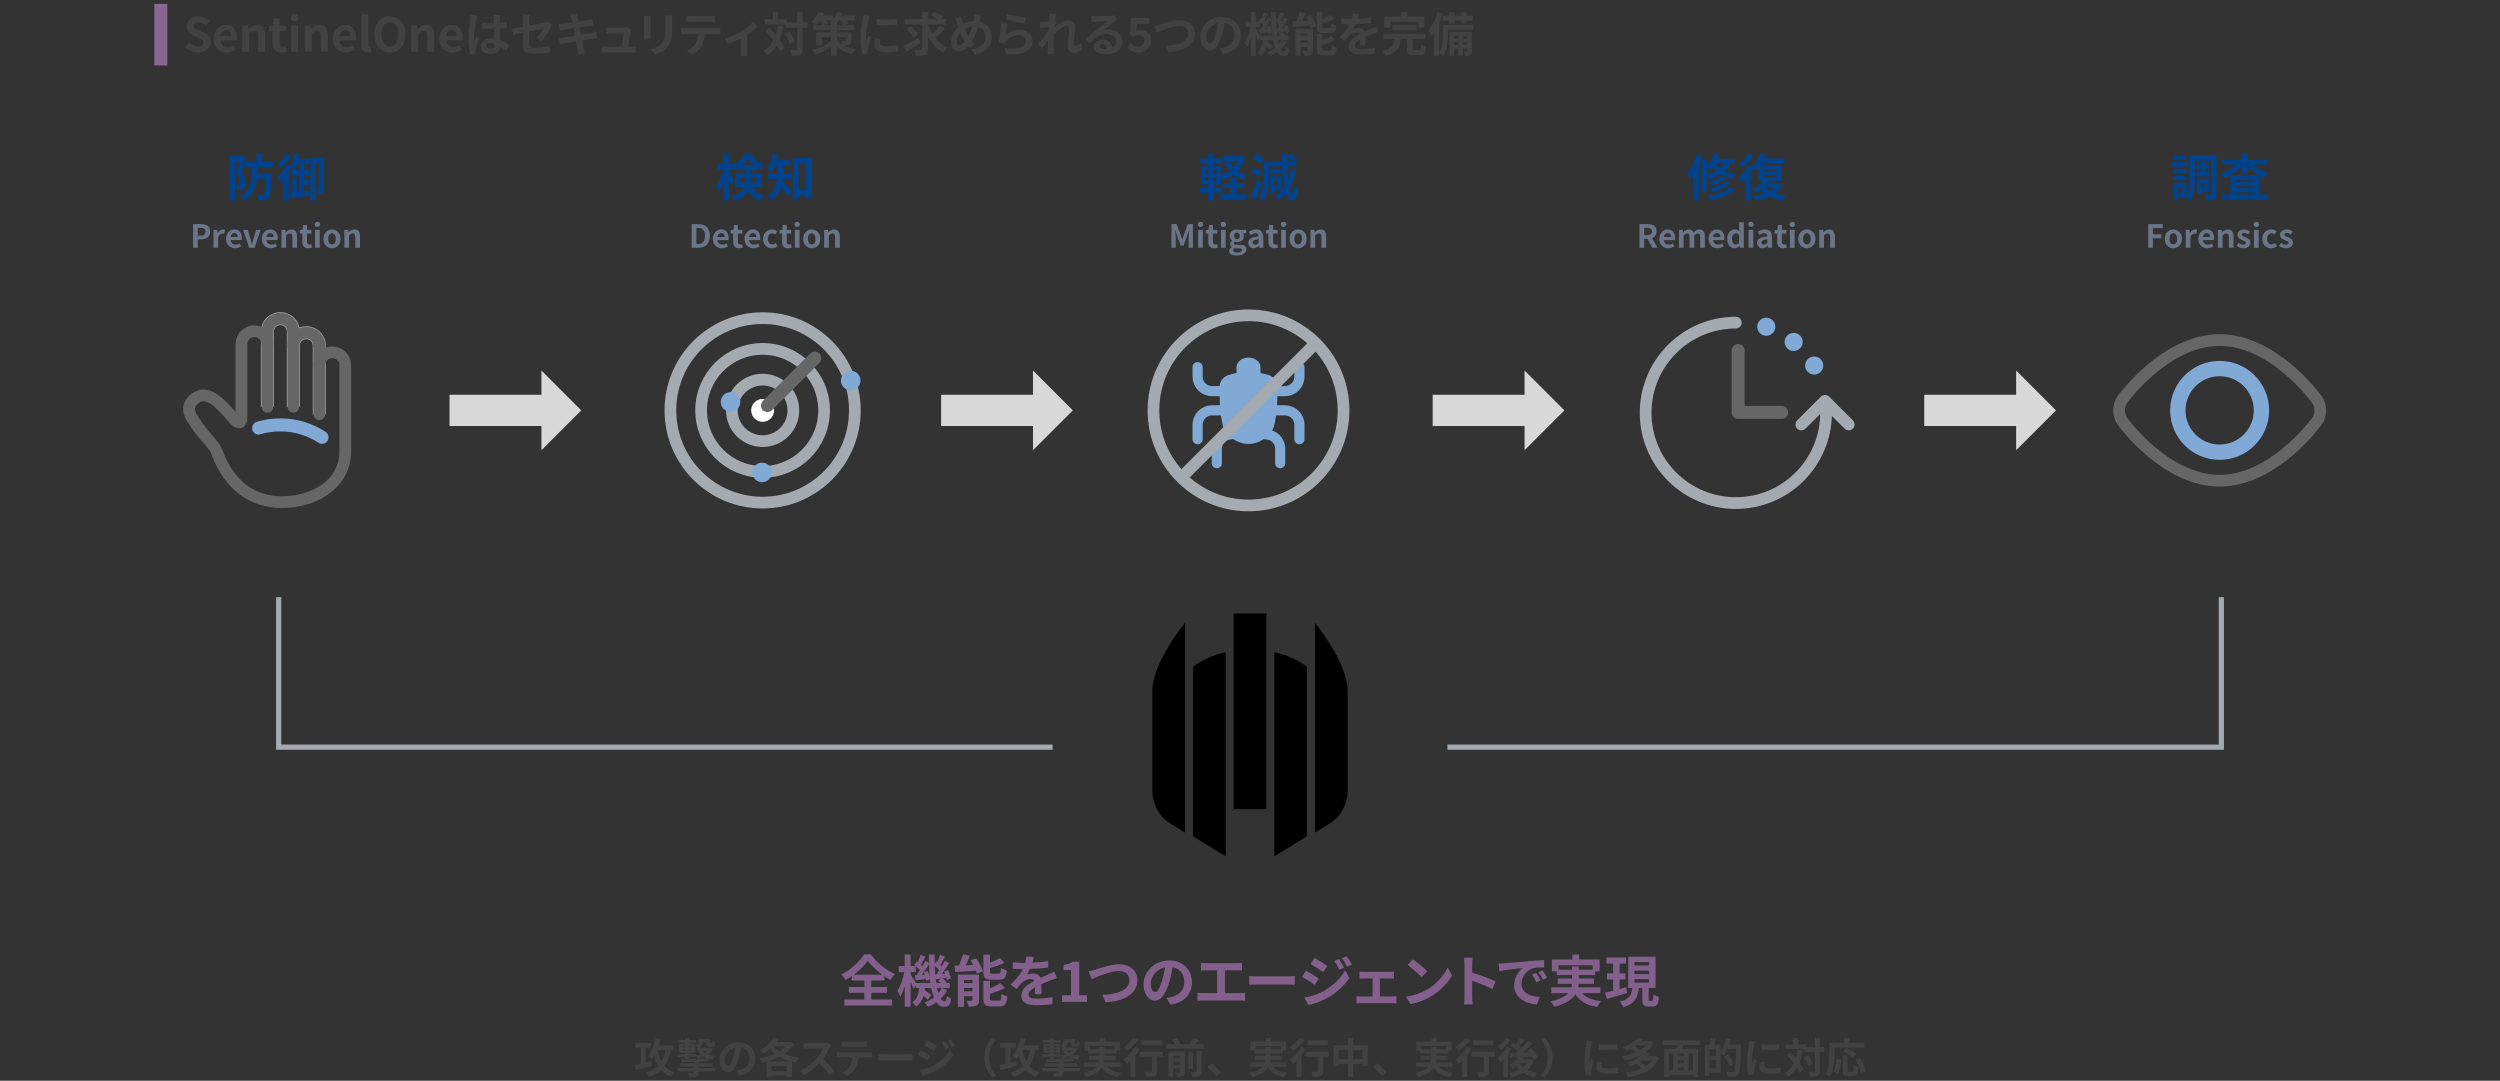 <?xml version="1.0" encoding="UTF-8"?>
<svg id="texts" xmlns="http://www.w3.org/2000/svg" viewBox="0 0 1920 830">
  <rect x="0" y="0" width="1920" height="830" fill="#333333" stroke="none"/>
  <g>
    <path d="m142.284,36.373l3.06-3.671c1.908,1.764,4.428,2.951,6.768,2.951,2.771,0,4.247-1.188,4.247-3.06,0-1.979-1.619-2.592-3.995-3.6l-3.563-1.512c-2.7-1.116-5.399-3.275-5.399-7.163,0-4.355,3.815-7.703,9.215-7.703,3.096,0,6.191,1.224,8.351,3.42l-2.699,3.348c-1.691-1.404-3.456-2.196-5.651-2.196-2.34,0-3.815,1.044-3.815,2.808,0,1.908,1.872,2.592,4.14,3.492l3.491,1.476c3.239,1.332,5.363,3.384,5.363,7.235,0,4.355-3.636,8.062-9.791,8.062-3.563,0-7.127-1.403-9.719-3.888Z" style="fill: #424242; stroke-width: 0px;"/>
    <path d="m164.101,29.678c0-6.515,4.607-10.582,9.395-10.582,5.543,0,8.423,4.067,8.423,9.61,0,1.008-.108,1.979-.252,2.448h-12.419c.433,3.312,2.592,5.039,5.58,5.039,1.655,0,3.096-.504,4.535-1.404l1.8,3.24c-1.979,1.367-4.535,2.231-7.02,2.231-5.651,0-10.042-3.924-10.042-10.583Zm13.282-2.052c0-2.699-1.225-4.427-3.815-4.427-2.124,0-3.996,1.512-4.392,4.427h8.207Z" style="fill: #424242; stroke-width: 0px;"/>
    <path d="m186.05,19.6h4.319l.396,2.663h.108c1.764-1.728,3.815-3.167,6.551-3.167,4.355,0,6.228,3.023,6.228,8.099v12.562h-5.291v-11.914c0-3.132-.864-4.212-2.844-4.212-1.656,0-2.7.792-4.176,2.268v13.858h-5.291v-20.157Z" style="fill: #424242; stroke-width: 0px;"/>
    <path d="m209.392,32.702v-8.928h-2.844v-3.923l3.132-.252.611-5.436h4.392v5.436h4.968v4.175h-4.968v8.928c0,2.304.936,3.383,2.735,3.383.648,0,1.44-.216,1.98-.432l.863,3.852c-1.08.36-2.483.756-4.247.756-4.787,0-6.623-3.06-6.623-7.559Z" style="fill: #424242; stroke-width: 0px;"/>
    <path d="m223.15,13.444c0-1.728,1.26-2.88,3.096-2.88,1.8,0,3.06,1.152,3.06,2.88,0,1.764-1.26,2.915-3.06,2.915-1.836,0-3.096-1.151-3.096-2.915Zm.433,6.155h5.291v20.157h-5.291v-20.157Z" style="fill: #424242; stroke-width: 0px;"/>
    <path d="m234.105,19.6h4.319l.396,2.663h.108c1.764-1.728,3.815-3.167,6.551-3.167,4.355,0,6.228,3.023,6.228,8.099v12.562h-5.291v-11.914c0-3.132-.864-4.212-2.844-4.212-1.656,0-2.7.792-4.176,2.268v13.858h-5.291v-20.157Z" style="fill: #424242; stroke-width: 0px;"/>
    <path d="m255.662,29.678c0-6.515,4.607-10.582,9.395-10.582,5.543,0,8.423,4.067,8.423,9.61,0,1.008-.108,1.979-.252,2.448h-12.419c.433,3.312,2.592,5.039,5.58,5.039,1.655,0,3.096-.504,4.535-1.404l1.8,3.24c-1.979,1.367-4.535,2.231-7.02,2.231-5.651,0-10.042-3.924-10.042-10.583Zm13.282-2.052c0-2.699-1.225-4.427-3.815-4.427-2.124,0-3.996,1.512-4.392,4.427h8.207Z" style="fill: #424242; stroke-width: 0px;"/>
    <path d="m277.55,34.105V11.032h5.291v23.289c0,1.224.54,1.62,1.044,1.62.216,0,.359,0,.72-.072l.648,3.924c-.612.252-1.477.468-2.736.468-3.671,0-4.967-2.412-4.967-6.155Z" style="fill: #424242; stroke-width: 0px;"/>
    <path d="m287.543,26.33c0-8.675,4.859-13.714,11.914-13.714,7.056,0,11.915,5.075,11.915,13.714,0,8.64-4.859,13.931-11.915,13.931-7.055,0-11.914-5.291-11.914-13.931Zm18.394,0c0-5.723-2.52-9.143-6.479-9.143-3.959,0-6.479,3.42-6.479,9.143,0,5.688,2.521,9.323,6.479,9.323,3.96,0,6.479-3.636,6.479-9.323Z" style="fill: #424242; stroke-width: 0px;"/>
    <path d="m315.914,19.6h4.319l.396,2.663h.108c1.764-1.728,3.815-3.167,6.551-3.167,4.355,0,6.228,3.023,6.228,8.099v12.562h-5.291v-11.914c0-3.132-.864-4.212-2.844-4.212-1.656,0-2.7.792-4.176,2.268v13.858h-5.291v-20.157Z" style="fill: #424242; stroke-width: 0px;"/>
    <path d="m337.471,29.678c0-6.515,4.607-10.582,9.395-10.582,5.543,0,8.423,4.067,8.423,9.61,0,1.008-.108,1.979-.252,2.448h-12.419c.433,3.312,2.592,5.039,5.58,5.039,1.655,0,3.096-.504,4.535-1.404l1.8,3.24c-1.979,1.367-4.535,2.231-7.02,2.231-5.651,0-10.042-3.924-10.042-10.583Zm13.282-2.052c0-2.699-1.225-4.427-3.815-4.427-2.124,0-3.996,1.512-4.392,4.427h8.207Z" style="fill: #424242; stroke-width: 0px;"/>
    <path d="m365.693,15.172c-.54,2.412-1.728,10.331-1.728,13.931,0,.72.036,1.619.144,2.339.469-1.26,1.08-2.483,1.62-3.707l2.195,1.8c-1.008,2.951-2.159,6.623-2.591,8.566-.108.504-.181,1.296-.181,1.692,0,.359.036.972.072,1.476l-4.067.324c-.756-2.52-1.439-6.623-1.439-11.519,0-5.436,1.079-12.238,1.476-15.011.144-1.008.323-2.375.359-3.527l4.968.433c-.288.72-.72,2.556-.828,3.203Zm18.178-1.26c-.036.792-.072,2.124-.107,3.707,1.979-.18,3.852-.468,5.579-.827v4.499c-1.728.252-3.6.468-5.579.612.071,3.491.252,6.371.396,8.818,2.987,1.225,5.256,3.06,6.983,4.644l-2.484,3.779c-1.512-1.403-2.951-2.663-4.391-3.635-.217,3.455-2.16,5.903-7.02,5.903-4.968,0-8.062-2.088-8.062-5.868,0-3.635,3.095-6.155,7.99-6.155.828,0,1.62.036,2.34.145-.072-2.231-.216-4.859-.252-7.415-.863.036-1.728.036-2.556.036-2.124,0-4.176-.072-6.299-.216v-4.284c2.052.217,4.14.324,6.299.324.828,0,1.692,0,2.52-.036,0-1.764-.036-3.239-.036-3.995,0-.54-.107-1.656-.252-2.376h5.147c-.107.684-.18,1.548-.216,2.34Zm-7.127,23.253c2.195,0,2.951-1.151,2.951-3.275v-.648c-.936-.252-1.907-.396-2.879-.396-2.052,0-3.42.864-3.42,2.231,0,1.477,1.439,2.088,3.348,2.088Z" style="fill: #424242; stroke-width: 0px;"/>
    <path d="m401.597,25.143c-3.204.648-6.048,1.224-7.56,1.584l-.864-4.716c1.692-.216,4.86-.756,8.424-1.403v-5.147c0-1.188-.108-3.023-.288-4.14h5.363c-.145,1.116-.324,2.916-.324,4.14v4.247c5.255-1.008,10.295-2.016,11.914-2.411,1.009-.216,1.872-.468,2.556-.828l3.456,2.664c-.324.504-.864,1.331-1.188,1.979-1.584,2.987-4.859,7.919-7.451,10.475l-3.96-2.34c2.376-2.124,4.752-5.399,5.76-7.307-1.116.252-5.976,1.188-11.087,2.231v9.539c0,2.231.647,3.023,4.607,3.023,3.779,0,7.775-.504,11.339-1.224l-.145,4.895c-2.987.433-7.307.792-11.158.792-8.207,0-9.395-1.979-9.395-6.227v-9.827Z" style="fill: #424242; stroke-width: 0px;"/>
    <path d="m438.211,11.32l5.076-.828c.107.721.216,1.944.396,2.808.072.504.288,1.692.576,3.312,3.06-.504,5.795-.936,7.091-1.188,1.152-.216,2.52-.504,3.384-.756l.863,4.716c-.791.071-2.231.287-3.312.432-1.476.252-4.211.684-7.198,1.151.359,1.8.72,3.78,1.115,5.76,3.239-.54,6.191-1.044,7.812-1.368,1.403-.288,2.735-.576,3.671-.863l.972,4.751c-.972.072-2.447.324-3.815.54-1.728.288-4.643.756-7.811,1.26.576,2.951,1.08,5.363,1.296,6.479.252,1.079.611,2.375.936,3.527l-5.184.936c-.18-1.332-.287-2.592-.504-3.636-.18-1.043-.647-3.527-1.224-6.551-3.671.612-7.055,1.188-8.603,1.476s-2.771.54-3.6.756l-1.008-4.823c.972-.036,2.592-.252,3.743-.396,1.656-.216,5.004-.756,8.639-1.332-.359-1.943-.756-3.96-1.079-5.795-3.168.504-5.939.972-7.056,1.151-1.151.252-2.088.432-3.312.756l-.972-4.967c1.151-.036,2.231-.108,3.348-.252,1.26-.145,4.031-.54,7.127-1.044-.288-1.512-.54-2.7-.647-3.276-.217-1.044-.469-1.871-.721-2.735Z" style="fill: #424242; stroke-width: 0px;"/>
    <path d="m484.257,24.099c-.287,2.124-1.224,8.315-1.764,11.734h2.304c.937,0,2.592-.036,3.528-.144v4.644c-.721-.036-2.484-.108-3.456-.108h-18.934c-1.296,0-2.195.036-3.563.108v-4.68c.972.108,2.304.18,3.563.18h11.662c.504-3.06,1.296-8.171,1.404-10.187h-9.719c-1.152,0-2.556.108-3.6.18v-4.751c.936.108,2.592.216,3.563.216h9.215c.756,0,2.231-.144,2.664-.396l3.491,1.691c-.18.468-.288,1.152-.36,1.512Z" style="fill: #424242; stroke-width: 0px;"/>
    <path d="m499.498,14.884v12.167c0,.899.036,2.304.108,3.131h-5.22c.036-.684.18-2.087.18-3.167v-12.131c0-.684-.036-1.943-.144-2.771h5.184c-.072.828-.108,1.62-.108,2.771Zm16.666.54v7.127c0,7.739-1.512,11.087-4.176,14.038-2.376,2.592-6.119,4.355-8.747,5.184l-3.743-3.959c3.563-.828,6.479-2.196,8.639-4.536,2.484-2.699,2.952-5.399,2.952-11.015v-6.839c0-1.439-.072-2.592-.216-3.6h5.435c-.071,1.008-.144,2.16-.144,3.6Z" style="fill: #424242; stroke-width: 0px;"/>
    <path d="m526.279,21.579h23.577c.756,0,2.34-.072,3.275-.216v4.68c-.9-.072-2.268-.108-3.275-.108h-8.675c-.217,3.708-1.008,6.731-2.304,9.251-1.261,2.483-4.032,5.291-7.235,6.911l-4.212-3.06c2.556-.972,5.075-3.06,6.516-5.147,1.476-2.231,2.088-4.932,2.231-7.955h-9.898c-1.08,0-2.448.072-3.456.144v-4.715c1.08.107,2.34.216,3.456.216Zm4.571-9.179h14.47c1.225,0,2.664-.072,3.888-.252v4.644c-1.224-.072-2.628-.145-3.888-.145h-14.434c-1.26,0-2.771.072-3.888.145v-4.644c1.188.18,2.664.252,3.852.252Z" style="fill: #424242; stroke-width: 0px;"/>
    <path d="m569.352,24.351c3.492-2.124,7.128-5.363,8.963-7.703l3.563,3.492c-1.691,1.871-4.859,4.427-8.062,6.551v12.347c0,1.26.036,3.167.252,3.888h-5.327c.071-.721.18-2.628.18-3.888v-9.503c-3.168,1.584-7.199,3.239-10.331,4.211l-2.123-4.247c4.679-1.008,10.042-3.42,12.886-5.147Z" style="fill: #424242; stroke-width: 0px;"/>
    <path d="m601.684,20.031c-.685,3.888-1.656,7.379-2.952,10.475,1.584,2.088,2.88,4.104,3.708,5.831l-3.42,2.916c-.576-1.296-1.403-2.808-2.447-4.428-1.908,3.168-4.355,5.76-7.379,7.775-.504-.864-1.98-2.556-2.88-3.348,3.348-1.943,5.831-4.716,7.667-8.171-1.908-2.556-4.031-5.111-6.012-7.308l3.06-2.411c1.548,1.655,3.168,3.491,4.752,5.399.756-2.232,1.332-4.644,1.728-7.271l4.176.54Zm18.573,1.332h-3.852v16.198c0,2.411-.432,3.671-1.8,4.355-1.367.756-3.491.936-6.479.936-.145-1.26-.756-3.312-1.368-4.607,2.016.107,3.959.072,4.571.072.648,0,.864-.181.864-.756v-16.198h-9.035v-2.592h-15.838v-3.96h6.263v-5.507h4.104v5.507h6.659v2.448h7.848v-7.991h4.211v7.991h3.852v4.104Zm-14.038,2.844c1.691,2.375,3.42,5.471,3.995,7.595l-3.707,1.908c-.54-2.124-2.088-5.399-3.708-7.848l3.42-1.655Z" style="fill: #424242; stroke-width: 0px;"/>
    <path d="m653.95,30.974c0,1.8-.36,2.664-1.656,3.204-1.224.504-2.844.54-4.787.54,2.735,1.403,6.083,2.556,9.646,3.203-.899.937-2.123,2.664-2.699,3.779-4.607-1.151-8.675-3.419-11.663-5.831v7.056h-4.607v-7.163c-3.275,2.843-7.451,4.967-11.95,6.19-.576-1.079-1.764-2.735-2.664-3.6,5.976-1.188,11.555-3.887,14.614-7.379v-2.52h-6.875v6.371h-4.535v-10.007h11.41v-1.728h-13.714v-3.672h7.631c-.359-1.043-1.08-2.52-1.836-3.779h-.611c-.937,1.404-1.98,2.628-2.988,3.6-.827-.684-2.556-1.8-3.563-2.34,2.268-1.907,4.355-4.931,5.544-7.883l4.031,1.116c-.252.611-.54,1.296-.864,1.943h7.775v2.952c1.476-1.692,2.663-3.852,3.42-6.012l4.211,1.044c-.252.647-.54,1.332-.864,2.016h10.007v3.563h-5.867c.54.9,1.008,1.8,1.26,2.484l-3.815,1.224c-.288-.972-1.044-2.412-1.836-3.708h-1.728c-.504.756-1.044,1.476-1.584,2.088v1.691h12.959v3.672h-12.959v1.728h11.159v6.155Zm-15.767-11.555v-1.907h.612c-.396-.252-.756-.468-1.08-.648.468-.359.9-.791,1.332-1.224h-4.428c.504.937.973,1.836,1.225,2.52l-3.24,1.26h5.579Zm4.607,12.203c1.188,1.044,2.7,2.052,4.5,2.987-.288-1.044-.9-2.304-1.368-3.203,1.152.107,2.628.071,3.023.071.433,0,.576-.107.576-.504v-2.52h-6.731v3.168Z" style="fill: #424242; stroke-width: 0px;"/>
    <path d="m666.815,15.388c-.468,2.412-1.728,9.611-1.728,13.211,0,.684.036,1.619.144,2.339.54-1.224,1.116-2.483,1.62-3.671l2.231,1.764c-1.008,2.987-2.195,6.911-2.592,8.818-.107.54-.18,1.332-.18,1.692,0,.396.036.972.072,1.476l-4.176.288c-.72-2.483-1.404-6.875-1.404-11.771,0-5.399,1.116-11.482,1.512-14.254.108-1.008.324-2.376.36-3.528l5.039.433c-.287.756-.756,2.556-.899,3.203Zm8.891,17.602c0,1.584,1.368,2.556,5.039,2.556,3.204,0,5.868-.287,9.035-.936l.072,4.859c-2.34.432-5.22.684-9.287.684-6.191,0-9.179-2.195-9.179-5.902,0-1.404.216-2.844.612-4.68l4.139.396c-.287,1.188-.432,2.052-.432,3.023Zm13.03-18.43v4.644c-4.427.396-10.942.433-15.478,0v-4.607c4.427.612,11.59.433,15.478-.036Z" style="fill: #424242; stroke-width: 0px;"/>
    <path d="m707.001,32.954c-3.563,2.304-7.559,4.787-10.69,6.587l-2.663-3.96c2.987-1.476,7.631-4.067,11.914-6.551l1.439,3.924Zm18.466-10.799c-2.159,2.483-4.896,5.184-7.091,7.127,2.556,3.132,5.688,5.688,9.323,7.343-1.044.864-2.448,2.592-3.168,3.815-5.039-2.699-8.927-7.091-11.843-12.454v9.646c0,2.52-.468,3.708-1.979,4.392-1.512.756-3.815.9-7.02.864-.18-1.224-.827-3.204-1.476-4.5,2.196.108,4.464.072,5.184.072.684,0,.936-.216.936-.864v-18.753h-13.57v-4.14h13.57v-5.399h4.355v5.399h7.344c-1.477-1.008-3.42-2.124-4.968-2.916l2.483-2.699c2.16,1.008,5.184,2.592,6.695,3.743l-1.655,1.872h3.995v4.14h-13.895v.359c.864,2.412,2.016,4.716,3.348,6.875,2.016-1.943,4.248-4.463,5.651-6.551l3.779,2.628Zm-23.9,6.659c-1.008-1.8-3.42-4.607-5.399-6.516l3.275-2.304c2.016,1.836,4.499,4.428,5.615,6.3l-3.491,2.52Z" style="fill: #424242; stroke-width: 0px;"/>
    <path d="m752.555,15.172c-.107.468-.216.9-.324,1.368,5.651,1.296,9.396,5.867,9.396,12.166,0,7.631-5.436,11.986-12.923,13.139l-2.735-4.176c7.883-.647,11.015-4.715,11.015-9.215,0-3.995-2.231-6.983-5.831-7.955-1.26,4.176-2.844,8.315-4.896,11.447.647.756,1.296,1.512,1.979,2.159l-3.636,2.88c-.432-.468-.863-.937-1.224-1.404-2.412,2.628-4.428,3.815-7.091,3.815-2.988,0-5.724-2.52-5.724-7.163,0-4.104,2.052-8.494,5.327-11.374-.359-.972-.647-1.944-.972-2.916-.396-1.296-.792-2.447-1.439-3.743l4.715-1.476c.216,1.188.504,2.375.792,3.455.18.684.396,1.439.648,2.196,2.735-1.368,5.399-2.052,8.171-2.16.144-.612.252-1.188.323-1.728.181-1.044.288-2.592.288-3.42l4.968.468c-.288.972-.612,2.736-.828,3.636Zm-15.729,19.582c1.296,0,2.627-1.116,3.959-2.736-1.151-1.764-2.304-4.211-3.348-6.911-1.691,1.98-2.663,4.536-2.663,6.768,0,1.764.756,2.88,2.052,2.88Zm6.694-6.695c1.296-2.304,2.376-5.111,3.204-7.775-2.195.252-4.104,1.008-5.795,2.016.827,2.231,1.728,4.319,2.591,5.76Z" style="fill: #424242; stroke-width: 0px;"/>
    <path d="m772.389,26.438c3.275-2.376,6.84-3.42,10.619-3.42,6.299,0,9.971,3.888,9.971,8.243,0,6.552-5.184,11.591-20.157,10.331l-1.368-4.716c10.799,1.476,16.521-1.151,16.521-5.723,0-2.34-2.231-4.067-5.363-4.067-4.067,0-7.738,1.512-10.007,4.247-.647.792-1.008,1.368-1.331,2.088l-4.14-1.044c.72-3.527,1.548-10.583,1.8-15.046l4.823.684c-.468,1.979-1.116,6.371-1.368,8.423Zm15.551-12.851l-1.08,4.392c-3.636-.468-11.663-2.159-14.471-2.88l1.152-4.319c3.419,1.08,11.267,2.448,14.398,2.808Z" style="fill: #424242; stroke-width: 0px;"/>
    <path d="m805.696,10.564l5.256.18c-.217,1.008-.54,2.844-.792,5.076l1.331,1.728c-.504.647-1.224,1.836-1.835,2.771-.036.252-.036.504-.072.792,2.844-2.483,6.983-5.399,10.475-5.399,3.888,0,5.651,2.304,5.651,5.327,0,3.743-1.188,9.035-1.188,12.742,0,.937.468,1.62,1.367,1.62,1.332,0,3.023-.936,4.68-2.592l.576,5.075c-1.656,1.548-3.852,2.664-6.768,2.664-2.699,0-4.499-1.944-4.499-5.436,0-3.888,1.296-9.179,1.296-12.454,0-1.764-.937-2.664-2.448-2.664-2.663,0-6.551,3.312-9.503,6.552-.036,1.008-.071,1.979-.071,2.915,0,2.952,0,5.976.216,9.359.036.647.144,1.943.252,2.771h-4.968c.072-.828.108-2.088.108-2.664.071-2.808.107-4.896.144-7.919-1.512,2.268-3.275,4.896-4.535,6.587l-2.844-3.923c2.052-2.52,5.651-7.271,7.703-10.295.072-.828.144-1.691.18-2.556-1.764.216-4.535.576-6.551.864l-.468-4.607c1.044.035,1.871.035,3.131-.036,1.044-.072,2.628-.252,4.176-.468.072-1.368.144-2.376.144-2.772,0-1.044.036-2.123-.144-3.239Z" style="fill: #424242; stroke-width: 0px;"/>
    <path d="m841.553,12.508c1.907,0,9.61-.144,11.662-.323,1.476-.145,2.304-.252,2.735-.396l2.34,3.204c-.828.54-1.691,1.044-2.52,1.655-1.943,1.368-5.724,4.536-7.991,6.336,1.188-.288,2.268-.396,3.42-.396,6.119,0,10.763,3.815,10.763,9.071,0,5.687-4.319,10.187-13.03,10.187-5.004,0-8.783-2.304-8.783-5.903,0-2.916,2.628-5.615,6.443-5.615,4.463,0,7.163,2.735,7.667,6.155,1.979-1.044,2.987-2.7,2.987-4.896,0-3.239-3.239-5.436-7.487-5.436-5.507,0-9.106,2.916-12.958,7.308l-3.275-3.384c2.556-2.052,6.911-5.724,9.035-7.487,2.016-1.655,5.759-4.68,7.522-6.228-1.836.036-6.803.252-8.711.36-.972.072-2.123.18-2.951.288l-.145-4.68c1.008.145,2.268.18,3.276.18Zm6.479,25.233c.756,0,1.44-.036,2.088-.108-.216-2.34-1.548-3.852-3.491-3.852-1.368,0-2.232.828-2.232,1.729,0,1.331,1.477,2.231,3.636,2.231Z" style="fill: #424242; stroke-width: 0px;"/>
    <path d="m865.771,36.625l2.448-3.384c1.512,1.477,3.383,2.7,5.867,2.7,2.771,0,4.715-1.62,4.715-4.535,0-2.88-1.8-4.5-4.499-4.5-1.584,0-2.448.396-3.996,1.404l-2.411-1.548.72-12.959h14.254v4.428h-9.683l-.504,5.651c1.08-.468,1.979-.72,3.204-.72,4.463,0,8.207,2.52,8.207,8.062,0,5.724-4.392,9.035-9.323,9.035-4.212,0-7.02-1.656-8.999-3.636Z" style="fill: #424242; stroke-width: 0px;"/>
    <path d="m890.757,18.951c2.772-.863,10.115-3.455,15.37-3.455,6.516,0,11.627,3.743,11.627,10.402,0,8.171-7.775,13.391-20.445,14.038l-2.088-4.787c9.755-.252,17.386-3.06,17.386-9.323,0-3.383-2.34-5.975-6.659-5.975-5.291,0-13.822,3.6-17.565,5.219l-2.052-5.039c1.331-.216,3.131-.72,4.427-1.08Z" style="fill: #424242; stroke-width: 0px;"/>
    <path d="m939.189,41.448l-2.699-4.283c1.368-.144,2.376-.359,3.348-.576,4.607-1.079,8.207-4.391,8.207-9.646,0-4.968-2.7-8.675-7.56-9.503-.504,3.06-1.115,6.371-2.159,9.755-2.16,7.271-5.256,11.734-9.179,11.734-3.996,0-7.308-4.392-7.308-10.475,0-8.314,7.199-15.406,16.522-15.406,8.927,0,14.542,6.191,14.542,14.039,0,7.595-4.644,12.958-13.715,14.361Zm-9.898-8.062c1.512,0,2.916-2.268,4.392-7.127.828-2.664,1.512-5.724,1.908-8.711-5.939,1.224-9.144,6.479-9.144,10.438,0,3.636,1.44,5.399,2.844,5.399Z" style="fill: #424242; stroke-width: 0px;"/>
    <path d="m987.889,32.09c-1.043,2.088-2.411,3.959-4.067,5.579.721,1.08,1.512,1.656,2.412,1.656.899,0,1.224-.685,1.403-3.528.792.828,1.944,1.548,2.772,1.944-.648,4.067-1.656,5.147-4.464,5.147-2.016,0-3.636-1.044-4.932-2.88-1.655,1.152-3.491,2.088-5.435,2.844-.469-.792-1.513-2.052-2.232-2.735,2.268-.828,4.284-1.908,6.012-3.24-.685-1.728-1.224-3.743-1.656-6.047h-4.067c-.036.468-.107.936-.18,1.368,1.584,1.043,3.348,2.339,4.283,3.312l-2.304,2.843c-.611-.684-1.655-1.583-2.771-2.447-.828,2.735-2.231,5.147-4.787,6.911-.468-.864-1.548-2.195-2.412-2.808,3.168-2.124,4.067-5.543,4.428-9.179h-2.231v-1.62l-1.44,2.124c-.359-1.08-1.08-2.735-1.8-4.319v15.838h-3.815v-13.282c-.828,2.628-1.8,5.039-2.88,6.767-.396-1.115-1.224-2.663-1.8-3.635,1.872-2.844,3.563-7.848,4.392-12.131h-3.563v-3.888h3.852v-7.415h3.815v7.415h3.204c-.252-.252-.54-.468-.792-.684l1.584-2.34.611.468c.648-1.512,1.368-3.312,1.764-4.644l3.168,1.224c-1.008,1.729-2.052,3.708-2.916,5.147.324.324.648.648.9.937.72-1.225,1.332-2.412,1.836-3.492l2.411,1.188c-.036-1.692-.072-3.42-.072-5.184h3.78c-.036,2.016-.036,3.96,0,5.867l1.044-1.512.575.432c.685-1.476,1.368-3.275,1.764-4.607l3.204,1.188c-1.008,1.8-2.052,3.743-2.951,5.147l.936.936c.684-1.188,1.332-2.412,1.836-3.456l2.915,1.44c-1.439,2.268-3.167,4.896-4.751,7.019l2.159-.144c-.18-.504-.396-1.008-.611-1.476l2.411-.864c.828,1.691,1.656,3.924,1.872,5.327l-2.556,1.08c-.072-.396-.144-.9-.288-1.404l-2.663.36c1.044.684,2.159,1.584,2.735,2.268l-.684.612h2.735v3.312h-5.039l3.347,1.26Zm-10.762-4.571c-.072-.756-.181-1.548-.288-2.34l-2.448.972c-.036-.324-.071-.684-.144-1.08-2.34.252-4.571.54-6.587.756l-.576-3.167,1.115-.072c.685-.936,1.44-2.016,2.16-3.168-.684-.827-1.691-1.835-2.664-2.663v3.815h-3.275v1.548c.756,1.116,2.483,3.888,3.348,5.399h9.359Zm-1.8-7.703c.575,1.224,1.115,2.771,1.403,4.031-.252-2.628-.432-5.399-.504-8.279-1.439,2.232-3.132,4.752-4.68,6.768l1.944-.144c-.181-.576-.36-1.116-.576-1.62l2.412-.756Zm5.687,2.195c.576-.756,1.188-1.655,1.8-2.592-.756-.936-1.836-2.016-2.879-2.915.035,1.943.144,3.779.287,5.579l.792-.072Zm2.88,5.508c-.54-.468-1.151-.937-1.728-1.332l1.62-1.404c-1.116.108-2.16.253-3.168.36l-.216-1.008c.107,1.188.252,2.304.432,3.384h3.06Zm-2.483,3.312c.252,1.188.54,2.304.828,3.275.827-1.008,1.548-2.088,2.087-3.275h-2.915Z" style="fill: #424242; stroke-width: 0px;"/>
    <path d="m1006.622,11.681c1.764,2.556,3.671,5.975,4.355,8.314l-3.924,1.584c-.144-.576-.359-1.224-.647-1.908-4.752.324-9.647.612-13.318.828l-.36-4.067c.864,0,1.8-.036,2.808-.072,1.008-2.268,2.016-5.039,2.628-7.234l4.463.899c-.827,2.088-1.8,4.248-2.699,6.155l4.787-.216c-.54-1.008-1.115-2.016-1.691-2.952l3.6-1.331Zm1.8,26.853c0,1.871-.36,2.915-1.548,3.527-1.224.684-2.88.72-5.039.72-.217-1.115-.864-2.771-1.368-3.779,1.26.072,2.699.036,3.167,0,.433,0,.576-.108.576-.54v-2.412h-5.399v6.804h-3.959v-20.661h13.57v16.342Zm-9.611-12.814v1.872h5.399v-1.872h-5.399Zm5.399,7.163v-2.124h-5.399v2.124h5.399Zm12.274-7.451c-4.211,0-5.219-1.26-5.219-5.22v-10.834h4.247v5.147c2.412-.937,4.787-2.052,6.479-2.988l2.735,3.096c-2.735,1.296-6.083,2.448-9.215,3.384v2.124c0,1.296.216,1.439,1.584,1.439h3.924c1.151,0,1.403-.54,1.548-3.672.863.648,2.627,1.332,3.779,1.584-.468,4.607-1.584,5.939-4.896,5.939h-4.968Zm4.752,13.462c1.224,0,1.476-.684,1.655-4.319.9.648,2.628,1.296,3.744,1.584-.469,5.075-1.548,6.479-5.004,6.479h-5.111c-4.211,0-5.255-1.224-5.255-5.184v-11.303h4.211v4.859c2.556-1.044,5.04-2.231,6.768-3.384l2.844,3.132c-2.771,1.512-6.336,2.808-9.611,3.815v2.88c0,1.26.252,1.439,1.656,1.439h4.104Z" style="fill: #424242; stroke-width: 0px;"/>
    <path d="m1042.852,14.488c3.42-.181,7.02-.504,10.188-1.044l-.036,4.175c-3.42.505-7.848.792-11.734.9-.612,1.332-1.332,2.628-2.052,3.672.936-.433,2.879-.721,4.067-.721,2.195,0,3.995.937,4.787,2.772,1.872-.864,3.384-1.477,4.859-2.124,1.404-.612,2.664-1.188,3.995-1.872l1.8,4.176c-1.151.324-3.06,1.044-4.283,1.512-1.62.647-3.672,1.439-5.867,2.447.036,2.017.108,4.68.144,6.336h-4.319c.108-1.08.145-2.808.181-4.392-2.7,1.548-4.14,2.951-4.14,4.751,0,1.98,1.691,2.52,5.219,2.52,3.06,0,7.056-.396,10.224-1.008l-.145,4.644c-2.376.324-6.803.612-10.187.612-5.651,0-9.827-1.368-9.827-6.012,0-4.607,4.319-7.486,8.423-9.61-.54-.9-1.512-1.224-2.52-1.224-2.016,0-4.247,1.151-5.615,2.483-1.08,1.08-2.124,2.376-3.348,3.959l-3.852-2.879c3.779-3.492,6.336-6.695,7.955-9.935h-.468c-1.476,0-4.104-.072-6.083-.217v-4.211c1.836.288,4.499.432,6.335.432h1.728c.396-1.439.648-2.844.72-4.14l4.752.396c-.18.899-.432,2.088-.9,3.6Z" style="fill: #424242; stroke-width: 0px;"/>
    <path d="m1089.888,38.461c1.188,0,1.368-.576,1.513-4.319.863.647,2.735,1.332,3.851,1.62-.468,5.219-1.547,6.587-4.967,6.587h-4.607c-4.176,0-5.184-1.224-5.184-5.111v-7.308h-4.68c-.72,6.191-2.699,10.655-11.734,13.03-.432-1.115-1.548-2.879-2.483-3.815,7.703-1.655,8.999-4.751,9.539-9.215h-8.531v-4.031h32.072v4.031h-9.863v7.235c0,1.152.216,1.296,1.512,1.296h3.563Zm-22.281-17.206h-4.355v-8.495h12.995v-3.455h4.535v3.455h13.21v8.495h-4.571v-4.499h-21.813v4.499Zm1.656,2.052v-3.888h18.538v3.888h-18.538Z" style="fill: #424242; stroke-width: 0px;"/>
    <path d="m1131.312,22.839h-19.33v4.248c0,4.679-.54,11.554-3.6,15.909-.611-.72-2.195-2.087-3.023-2.592v2.448h-4.067v-17.998c-.72,1.08-1.476,2.088-2.231,2.952-.324-1.008-1.368-3.492-2.052-4.607,2.88-3.348,5.543-8.604,7.127-13.895l3.959,1.188c-.756,2.304-1.691,4.68-2.735,6.983v22.785c2.52-3.852,2.735-9.287,2.735-13.246v-7.848h23.218v3.672Zm-18.322-10.727v-2.628h3.96v2.628h5.327v-2.628h4.031v2.628h4.823v3.672h-4.823v2.411h-4.031v-2.411h-5.327v2.411h-3.96v-2.411h-5.075v-3.672h5.075Zm17.494,27.141c0,1.62-.216,2.483-1.224,3.06-.973.54-2.269.612-4.14.576-.072-.972-.504-2.304-.936-3.24,1.008.036,1.907.036,2.268,0,.323,0,.396-.071.396-.432v-1.872h-3.419v5.399h-3.384v-5.399h-3.24v5.472h-3.563v-18.178h17.242v14.614Zm-13.679-11.519v2.052h3.24v-2.052h-3.24Zm3.24,6.803v-1.979h-3.24v1.979h3.24Zm3.384-6.803v2.052h3.419v-2.052h-3.419Zm3.419,6.803v-1.979h-3.419v1.979h3.419Z" style="fill: #424242; stroke-width: 0px;"/>
  </g>
  <rect x="118.515" y="3.002" width="10" height="47.232" style="fill: #886791; stroke-width: 0px;"/>
  <g>
    <path d="m669.18,767.606h15.91v4.601h-36.592v-4.601h15.35v-5.117h-11.91v-4.472h11.91v-4.945h-9.717v-3.396c-1.549,1.074-3.139,2.063-4.773,2.967-.645-1.204-2.064-3.053-3.225-4.128,7.353-3.698,14.275-10.32,17.457-15.566h5.289c4.602,6.536,11.609,12.169,18.404,15.05-1.334,1.376-2.451,3.011-3.397,4.602-1.548-.86-3.096-1.807-4.644-2.881v3.354h-10.062v4.945h12.04v4.472h-12.04v5.117Zm8.385-19.049c-4.471-3.269-8.6-7.181-11.094-10.664-2.451,3.483-6.277,7.353-10.75,10.664h21.844Z" style="fill: #82608b; stroke-width: 0px;"/>
    <path d="m727.432,760.339c-1.246,2.494-2.881,4.73-4.858,6.665.86,1.29,1.806,1.979,2.881,1.979s1.462-.817,1.677-4.214c.946.988,2.322,1.849,3.311,2.321-.773,4.859-1.977,6.149-5.331,6.149-2.408,0-4.343-1.247-5.892-3.44-1.978,1.376-4.17,2.494-6.492,3.397-.559-.946-1.807-2.451-2.666-3.269,2.709-.988,5.117-2.278,7.181-3.869-.817-2.064-1.462-4.473-1.978-7.225h-4.859c-.043.56-.129,1.118-.215,1.634,1.893,1.247,3.999,2.795,5.117,3.956l-2.752,3.397c-.731-.817-1.979-1.893-3.311-2.924-.99,3.268-2.666,6.148-5.72,8.256-.56-1.032-1.849-2.623-2.881-3.354,3.784-2.537,4.858-6.622,5.289-10.965h-2.666v-1.935l-1.72,2.537c-.43-1.29-1.291-3.269-2.15-5.16v18.92h-4.558v-15.867c-.989,3.139-2.149,6.021-3.44,8.084-.473-1.333-1.461-3.182-2.15-4.343,2.236-3.397,4.258-9.374,5.246-14.491h-4.256v-4.644h4.601v-8.857h4.558v8.857h3.827c-.302-.301-.646-.559-.946-.817l1.893-2.795.73.56c.773-1.807,1.635-3.956,2.107-5.547l3.783,1.462c-1.203,2.063-2.451,4.429-3.482,6.148.387.388.773.774,1.074,1.118.861-1.462,1.592-2.881,2.193-4.171l2.881,1.419c-.043-2.021-.086-4.085-.086-6.191h4.516c-.043,2.407-.043,4.729,0,7.009l1.246-1.807.688.517c.817-1.764,1.634-3.913,2.106-5.504l3.828,1.419c-1.205,2.149-2.451,4.472-3.527,6.148.388.388.775.774,1.119,1.118.816-1.419,1.59-2.881,2.192-4.128l3.483,1.72c-1.721,2.709-3.784,5.849-5.676,8.385l2.58-.172c-.215-.602-.474-1.204-.731-1.763l2.881-1.032c.989,2.021,1.978,4.688,2.235,6.364l-3.053,1.29c-.086-.474-.172-1.075-.344-1.677l-3.182.43c1.246.816,2.58,1.892,3.268,2.709l-.816.73h3.268v3.956h-6.02l3.998,1.505Zm-12.856-5.461c-.086-.902-.215-1.849-.344-2.795l-2.924,1.161c-.044-.387-.087-.816-.173-1.29-2.795.301-5.461.646-7.868.903l-.688-3.784,1.334-.086c.816-1.118,1.719-2.408,2.58-3.784-.818-.988-2.021-2.192-3.183-3.182v4.558h-3.913v1.85c.903,1.333,2.967,4.644,3.999,6.449h11.18Zm-2.149-9.201c.688,1.462,1.332,3.311,1.677,4.815-.302-3.139-.517-6.449-.603-9.89-1.72,2.666-3.74,5.676-5.59,8.084l2.322-.172c-.215-.688-.43-1.333-.688-1.936l2.881-.902Zm6.793,2.623c.688-.903,1.42-1.979,2.15-3.097-.902-1.117-2.193-2.407-3.439-3.482.043,2.322.172,4.515.344,6.665l.945-.086Zm3.44,6.578c-.646-.559-1.376-1.117-2.063-1.591l1.935-1.677c-1.333.129-2.58.301-3.784.43l-.258-1.204c.129,1.419.301,2.752.516,4.042h3.655Zm-2.967,3.956c.301,1.419.646,2.752.989,3.913.988-1.204,1.849-2.494,2.494-3.913h-3.483Z" style="fill: #82608b; stroke-width: 0px;"/>
    <path d="m749.715,735.959c2.107,3.053,4.387,7.138,5.203,9.933l-4.688,1.892c-.172-.688-.43-1.462-.773-2.278-5.676.387-11.523.73-15.91.988l-.43-4.858c1.032,0,2.15-.043,3.354-.086,1.205-2.709,2.408-6.021,3.139-8.644l5.332,1.075c-.988,2.494-2.149,5.074-3.225,7.354l5.719-.259c-.645-1.204-1.332-2.407-2.021-3.525l4.3-1.591Zm2.15,32.077c0,2.236-.43,3.482-1.85,4.214-1.461.817-3.439.86-6.02.86-.258-1.333-1.032-3.312-1.635-4.516,1.506.086,3.226.043,3.785,0,.516,0,.688-.129.688-.645v-2.881h-6.449v8.127h-4.73v-24.682h16.211v19.521Zm-11.48-15.308v2.235h6.449v-2.235h-6.449Zm6.449,8.557v-2.537h-6.449v2.537h6.449Zm14.662-8.9c-5.03,0-6.234-1.506-6.234-6.235v-12.942h5.074v6.148c2.881-1.118,5.719-2.451,7.74-3.568l3.268,3.697c-3.268,1.548-7.268,2.924-11.008,4.042v2.537c0,1.548.258,1.72,1.892,1.72h4.687c1.377,0,1.678-.645,1.85-4.386,1.031.774,3.139,1.591,4.515,1.892-.559,5.504-1.892,7.096-5.848,7.096h-5.935Zm5.677,16.081c1.462,0,1.763-.816,1.978-5.159,1.075.773,3.139,1.548,4.473,1.892-.56,6.062-1.85,7.739-5.978,7.739h-6.106c-5.03,0-6.277-1.462-6.277-6.191v-13.502h5.031v5.805c3.053-1.246,6.02-2.666,8.084-4.042l3.396,3.741c-3.311,1.807-7.568,3.354-11.48,4.559v3.439c0,1.505.301,1.72,1.978,1.72h4.902Z" style="fill: #82608b; stroke-width: 0px;"/>
    <path d="m792.874,739.312c4.085-.215,8.385-.602,12.169-1.247l-.043,4.988c-4.086.602-9.374.945-14.018,1.075-.731,1.591-1.592,3.139-2.451,4.386,1.117-.517,3.439-.86,4.859-.86,2.622,0,4.771,1.118,5.719,3.312,2.235-1.032,4.041-1.764,5.805-2.537,1.677-.731,3.182-1.419,4.772-2.236l2.149,4.988c-1.375.387-3.654,1.247-5.116,1.806-1.935.774-4.386,1.72-7.009,2.924.043,2.408.129,5.59.172,7.568h-5.16c.129-1.29.172-3.354.215-5.246-3.225,1.849-4.944,3.525-4.944,5.676,0,2.365,2.021,3.01,6.235,3.01,3.654,0,8.428-.473,12.211-1.204l-.172,5.547c-2.838.388-8.127.731-12.168.731-6.752,0-11.74-1.634-11.74-7.181,0-5.504,5.16-8.944,10.062-11.481-.645-1.075-1.807-1.462-3.01-1.462-2.408,0-5.074,1.376-6.708,2.967-1.29,1.29-2.537,2.838-3.999,4.73l-4.602-3.44c4.516-4.171,7.568-7.998,9.504-11.867h-.56c-1.763,0-4.901-.086-7.267-.259v-5.03c2.193.344,5.375.516,7.568.516h2.063c.474-1.72.774-3.396.86-4.944l5.676.473c-.215,1.075-.516,2.494-1.075,4.3Z" style="fill: #82608b; stroke-width: 0px;"/>
    <path d="m815.694,764.381h6.837v-19.307h-5.762v-3.913c3.182-.602,5.375-1.419,7.396-2.666h4.687v25.886h5.978v5.117h-19.135v-5.117Z" style="fill: #82608b; stroke-width: 0px;"/>
    <path d="m841.249,744.645c3.312-1.032,12.083-4.128,18.36-4.128,7.783,0,13.889,4.472,13.889,12.427,0,9.761-9.287,15.996-24.424,16.77l-2.493-5.719c11.653-.301,20.769-3.655,20.769-11.137,0-4.042-2.795-7.138-7.955-7.138-6.32,0-16.512,4.3-20.983,6.234l-2.451-6.02c1.591-.258,3.741-.86,5.289-1.29Z" style="fill: #82608b; stroke-width: 0px;"/>
    <path d="m898.993,771.519l-3.226-5.116c1.635-.172,2.839-.431,4-.688,5.504-1.29,9.803-5.246,9.803-11.523,0-5.934-3.225-10.363-9.029-11.352-.602,3.654-1.333,7.61-2.58,11.652-2.58,8.686-6.277,14.018-10.965,14.018-4.772,0-8.729-5.246-8.729-12.513,0-9.933,8.6-18.403,19.736-18.403,10.664,0,17.372,7.396,17.372,16.77,0,9.073-5.547,15.479-16.383,17.156Zm-11.825-9.632c1.807,0,3.483-2.709,5.246-8.514.989-3.182,1.807-6.837,2.279-10.405-7.095,1.462-10.922,7.739-10.922,12.47,0,4.343,1.721,6.449,3.396,6.449Z" style="fill: #82608b; stroke-width: 0px;"/>
    <path d="m926.437,739.742h23.392c1.289,0,2.795-.129,4.041-.258v5.891c-1.289-.086-2.795-.172-4.041-.172h-9.073v17.544h11.396c1.547,0,2.924-.172,4.041-.344v6.234c-1.246-.172-3.053-.215-4.041-.215h-28.337c-1.29,0-2.795.043-4.214.215v-6.234c1.333.215,2.881.344,4.214.344h10.922v-17.544h-8.299c-1.161,0-3.011.086-4.085.172v-5.891c1.117.129,2.881.258,4.085.258Z" style="fill: #82608b; stroke-width: 0px;"/>
    <path d="m966.289,749.848h23.09c2.021,0,3.913-.172,5.031-.258v6.75c-1.032-.043-3.225-.215-5.031-.215h-23.09c-2.451,0-5.332.086-6.924.215v-6.75c1.549.129,4.688.258,6.924.258Z" style="fill: #82608b; stroke-width: 0px;"/>
    <path d="m1012.866,751.524l-3.139,4.815c-2.451-1.72-6.923-4.601-9.804-6.148l3.096-4.729c2.924,1.548,7.654,4.515,9.847,6.062Zm3.44,9.804c7.31-4.085,13.33-9.976,16.727-16.125l3.311,5.849c-3.955,5.977-10.062,11.395-17.07,15.479-4.387,2.451-10.578,4.601-14.361,5.289l-3.226-5.633c4.815-.817,9.976-2.279,14.62-4.859Zm3.139-19.521l-3.182,4.729c-2.408-1.677-6.881-4.558-9.719-6.148l3.096-4.73c2.839,1.549,7.568,4.559,9.805,6.149Zm12.813,1.333l-3.741,1.591c-1.246-2.709-2.235-4.558-3.783-6.751l3.611-1.505c1.204,1.806,2.924,4.687,3.913,6.665Zm6.021-2.322l-3.655,1.634c-1.376-2.709-2.451-4.386-4.042-6.535l3.654-1.506c1.334,1.721,3.011,4.516,4.043,6.407Z" style="fill: #82608b; stroke-width: 0px;"/>
    <path d="m1047.442,746.407h19.694c1.031,0,2.321-.086,3.354-.215v5.418c-1.075-.086-2.365-.172-3.354-.172h-7.354v13.846h9.374c1.161,0,2.364-.172,3.269-.258v5.633c-.947-.172-2.537-.215-3.269-.215h-23.778c-1.032,0-2.365.043-3.526.215v-5.633c1.118.129,2.451.258,3.526.258h8.771v-13.846h-6.708c-.903,0-2.45.086-3.397.172v-5.418c.947.172,2.451.215,3.397.215Z" style="fill: #82608b; stroke-width: 0px;"/>
    <path d="m1096.17,759.823c7.354-4.343,12.943-10.922,15.652-16.727l3.354,6.062c-3.268,5.805-8.986,11.739-15.91,15.91-4.343,2.623-9.89,5.03-15.953,6.062l-3.611-5.676c6.708-.946,12.298-3.139,16.469-5.633Zm0-13.889l-4.386,4.472c-2.235-2.408-7.61-7.095-10.75-9.288l4.042-4.3c3.01,2.021,8.6,6.493,11.094,9.116Z" style="fill: #82608b; stroke-width: 0px;"/>
    <path d="m1124.73,740.646c0-1.505-.129-3.655-.43-5.16h6.708c-.173,1.505-.388,3.397-.388,5.16v6.364c5.763,1.677,14.019,4.729,17.975,6.664l-2.451,5.935c-4.43-2.322-10.879-4.816-15.523-6.407v12.169c0,1.247.215,4.257.388,6.02h-6.708c.258-1.72.43-4.3.43-6.02v-24.725Z" style="fill: #82608b; stroke-width: 0px;"/>
    <path d="m1155.148,739.785c3.613-.301,10.707-.945,18.576-1.591,4.43-.387,9.116-.645,12.169-.773l.043,5.504c-2.321.043-6.021.043-8.299.602-5.202,1.376-9.116,6.923-9.116,12.04,0,7.095,6.623,9.632,13.932,10.019l-2.021,5.891c-9.03-.602-17.544-5.417-17.544-14.748,0-6.192,3.483-11.094,6.407-13.287-4.042.43-12.813,1.376-17.802,2.451l-.559-5.891c1.72-.043,3.396-.13,4.213-.216Zm28.079,13.201l-3.269,1.462c-1.074-2.365-1.977-4.042-3.354-5.977l3.182-1.333c1.076,1.548,2.623,4.171,3.44,5.848Zm4.987-2.107l-3.225,1.549c-1.16-2.322-2.149-3.913-3.525-5.806l3.139-1.462c1.075,1.505,2.709,4.042,3.611,5.719Z" style="fill: #82608b; stroke-width: 0px;"/>
    <path d="m1214.982,762.704c3.054,3.44,7.869,5.418,14.664,6.149-1.033,1.074-2.365,3.096-3.011,4.472-8.17-1.29-13.286-4.343-16.684-9.675-2.537,3.827-7.31,7.224-16.081,9.589-.603-1.118-2.064-3.054-3.183-4.128,7.224-1.634,11.352-3.87,13.717-6.407h-12.942v-4.429h15.436c.216-.903.345-1.806.431-2.709h-11.008v-4.128h11.051v-2.58h-11.739v-2.838h-3.826v-9.159h15.694v-3.74h5.246v3.74h15.737v9.159h-3.439v2.838h-12.556v2.58h11.696v4.128h-11.739c-.044.903-.13,1.806-.345,2.709h16.985v4.429h-14.104Zm-7.61-17.974v-2.451h5.117v2.451h10.706v-3.396h-26.314v3.396h10.491Z" style="fill: #82608b; stroke-width: 0px;"/>
    <path d="m1249.658,762.661c-5.418,1.591-11.18,3.268-15.608,4.558l-1.333-4.815c1.764-.387,3.87-.946,6.191-1.548v-8.644h-4.772v-4.687h4.772v-7.481h-5.159v-4.73h15.05v4.73h-4.945v7.481h4.473v4.687h-4.473v7.354c1.678-.474,3.439-.946,5.117-1.419l.688,4.515Zm19.092,5.977c.731,0,.946-.688,1.032-4.987.989.773,2.967,1.591,4.257,1.892-.43,5.891-1.548,7.482-4.73,7.482h-3.225c-3.955,0-4.815-1.462-4.815-5.806v-8.428h-2.623c-.774,7.009-2.752,11.997-11.911,14.706-.516-1.247-1.806-3.225-2.838-4.214,7.783-1.936,9.159-5.461,9.719-10.492h-3.14v-24.079h20.983v24.079h-5.289v8.428c0,1.247.086,1.419.817,1.419h1.763Zm-13.502-27.089h11.223v-2.666h-11.223v2.666Zm0,6.535h11.223v-2.666h-11.223v2.666Zm0,6.536h11.223v-2.666h-11.223v2.666Z" style="fill: #82608b; stroke-width: 0px;"/>
  </g>
  <g>
    <path d="m500.852,818.458c-4.319,1.184-8.991,2.464-12.511,3.424l-.896-3.936c1.279-.256,2.88-.608,4.607-.992v-12.319h-4.063v-3.647h12.127v3.647h-4.288v11.487l4.64-1.056.384,3.392Zm14.271-11.936c-.992,4.864-2.496,8.832-4.768,11.999,2.016,2.272,4.479,4.064,7.615,5.184-.864.769-2.016,2.368-2.624,3.424-3.136-1.312-5.6-3.167-7.615-5.503-2.464,2.336-5.567,4.159-9.439,5.503-.319-.896-1.344-2.655-2.016-3.487,3.903-1.184,6.911-2.848,9.215-5.184-1.312-2.208-2.335-4.704-3.199-7.455-.512.831-1.056,1.632-1.632,2.367-.704-.64-2.336-1.792-3.264-2.271,2.911-3.2,5.087-8.544,6.304-13.951l3.743.768c-.416,1.664-.896,3.36-1.439,4.96h11.455v3.647h-2.336Zm-10.271,0c.704,3.2,1.76,6.112,3.168,8.64,1.439-2.368,2.432-5.216,3.104-8.64h-6.271Z" style="fill: #424242; stroke-width: 0px;"/>
    <path d="m536.65,820.153h12.671v2.561h-12.671v1.088c0,1.695-.384,2.399-1.664,2.848-1.28.416-3.008.416-5.472.416-.224-.864-.736-2.048-1.216-2.816,1.567.064,3.456.064,3.903.032.513,0,.704-.128.704-.576v-.991h-12.671v-2.561h12.671v-1.056h-10.431v-2.527h10.431v-.96c-3.04.096-6.144.128-9.056.096-.031-.607-.319-1.664-.575-2.208,6.911-.032,15.007-.319,19.646-.863l2.176,2.079c-2.464.32-5.376.576-8.447.736v1.12h10.463v2.527h-10.463v1.056Zm-10.592-8.479h-5.535v-2.145h5.535v-.896h-4.703v-7.008h4.703v-.864h-5.312v-2.047h5.312v-1.473h3.2v1.473h5.312v2.047h-5.312v.864h4.8v1.216c2.079-.928,2.336-1.92,2.336-3.008v-1.728h9.119v2.368c0,.416,0,.672.063.768.064.096.16.128.288.128h.48c.128,0,.288,0,.352-.063.096-.032.192-.16.256-.385.064-.288.097-.768.128-1.472.513.48,1.536.96,2.24,1.184-.064.896-.224,1.856-.384,2.24-.225.416-.576.704-1.024.896-.384.192-1.023.257-1.504.257h-1.439c-.704,0-1.536-.225-2.016-.672-.448-.513-.641-1.089-.641-2.721h-2.752c-.128,1.376-.607,2.784-2.016,3.937h7.552l.576-.064,1.888.768c-.864,1.984-2.208,3.521-3.872,4.704,1.632.544,3.552.864,5.728,1.024-.64.64-1.439,1.823-1.823,2.655-2.752-.352-5.056-1.023-6.944-2.048-1.439.608-3.008,1.056-4.64,1.376-.287-.608-.831-1.536-1.344-2.176v.864h-5.407v1.312h-3.2v-1.312Zm-1.855-7.392h1.855v-.96h-1.855v.96Zm1.855,2.655v-1.023h-1.855v1.023h1.855Zm3.2,2.592h5.407v.992c1.185-.16,2.336-.416,3.392-.768-.672-.641-1.247-1.376-1.728-2.176l2.688-.608h-3.552v-2.399h.257c-.513-.641-1.217-1.376-1.664-1.696v5.76h-4.8v.896Zm0-6.207v.96h1.855v-.96h-1.855Zm0,2.592v1.023h1.855v-1.023h-1.855Zm9.919,1.056c.416.608.96,1.152,1.632,1.632.864-.448,1.632-.992,2.272-1.632h-3.904Z" style="fill: #424242; stroke-width: 0px;"/>
    <path d="m567.908,825.817l-2.4-3.808c1.216-.128,2.112-.32,2.977-.512,4.096-.96,7.295-3.904,7.295-8.576,0-4.415-2.399-7.711-6.72-8.447-.447,2.72-.991,5.664-1.92,8.672-1.92,6.463-4.671,10.431-8.159,10.431-3.552,0-6.495-3.903-6.495-9.311,0-7.392,6.399-13.695,14.687-13.695,7.936,0,12.927,5.504,12.927,12.479,0,6.752-4.127,11.52-12.19,12.768Zm-8.8-7.168c1.344,0,2.592-2.016,3.904-6.335.735-2.368,1.344-5.088,1.695-7.743-5.279,1.088-8.127,5.759-8.127,9.279,0,3.231,1.279,4.799,2.527,4.799Z" style="fill: #424242; stroke-width: 0px;"/>
    <path d="m609.779,801.852c-1.824,2.911-4.384,5.375-7.392,7.423,3.392,1.504,7.264,2.624,11.327,3.264-.832.864-1.92,2.496-2.464,3.552-1.023-.191-1.983-.447-2.976-.704v11.647h-4.096v-1.056h-11.583v1.184h-3.872v-11.807c-1.216.352-2.432.672-3.647.928-.384-1.024-1.185-2.56-1.856-3.424,3.968-.736,8.096-1.984,11.775-3.647-1.376-1.024-2.655-2.145-3.84-3.36-1.439,1.312-2.976,2.432-4.479,3.392-.607-.768-2.016-2.207-2.815-2.848,4.063-2.111,7.967-5.632,10.175-9.503l3.616,1.248c-.448.704-.896,1.439-1.408,2.144h10.144l.64-.192,2.752,1.761Zm-2.368,13.311c-3.168-.928-6.144-2.112-8.831-3.647-2.848,1.535-5.983,2.72-9.151,3.647h17.982Zm-3.231,7.455v-3.999h-11.583v3.999h11.583Zm-10.495-19.07c1.344,1.376,3.04,2.624,4.896,3.775,1.888-1.151,3.552-2.367,4.896-3.775h-9.791Z" style="fill: #424242; stroke-width: 0px;"/>
    <path d="m637.081,804.603c-1.088,2.496-2.879,5.92-5.023,8.8,3.168,2.752,7.04,6.848,8.928,9.151l-3.647,3.168c-2.08-2.88-5.056-6.144-8.063-9.056-3.392,3.584-7.647,6.911-12.031,8.991l-3.296-3.456c5.151-1.919,10.111-5.823,13.119-9.183,2.111-2.4,4.063-5.567,4.768-7.84h-10.848c-1.344,0-3.104.192-3.775.225v-4.544c.864.128,2.815.224,3.775.224h11.296c1.376,0,2.655-.191,3.295-.416l2.624,1.952c-.256.352-.832,1.344-1.12,1.983Z" style="fill: #424242; stroke-width: 0px;"/>
    <path d="m645.787,808.154h20.958c.672,0,2.08-.063,2.912-.191v4.159c-.8-.063-2.016-.096-2.912-.096h-7.711c-.192,3.296-.896,5.983-2.048,8.224-1.12,2.208-3.584,4.703-6.432,6.144l-3.744-2.72c2.272-.864,4.512-2.72,5.792-4.576,1.312-1.983,1.855-4.384,1.983-7.071h-8.799c-.96,0-2.176.064-3.072.128v-4.191c.96.096,2.08.191,3.072.191Zm4.063-8.159h12.863c1.088,0,2.367-.063,3.456-.224v4.128c-1.089-.064-2.336-.129-3.456-.129h-12.831c-1.12,0-2.464.064-3.456.129v-4.128c1.056.16,2.368.224,3.424.224Z" style="fill: #424242; stroke-width: 0px;"/>
    <path d="m679.768,809.69h17.183c1.504,0,2.912-.128,3.744-.191v5.023c-.769-.032-2.4-.16-3.744-.16h-17.183c-1.824,0-3.968.063-5.151.16v-5.023c1.151.096,3.487.191,5.151.191Z" style="fill: #424242; stroke-width: 0px;"/>
    <path d="m714.564,810.938l-2.336,3.584c-1.824-1.28-5.152-3.424-7.296-4.576l2.304-3.52c2.176,1.152,5.695,3.359,7.328,4.512Zm2.56,7.296c5.439-3.04,9.919-7.424,12.447-12l2.464,4.353c-2.944,4.447-7.488,8.479-12.703,11.519-3.264,1.824-7.872,3.424-10.688,3.936l-2.4-4.191c3.584-.608,7.424-1.696,10.88-3.615Zm2.336-14.527l-2.368,3.52c-1.792-1.248-5.119-3.392-7.231-4.575l2.304-3.521c2.112,1.152,5.632,3.393,7.296,4.576Zm9.535.992l-2.784,1.184c-.928-2.016-1.664-3.392-2.815-5.023l2.688-1.12c.896,1.344,2.176,3.487,2.912,4.96Zm4.479-1.729l-2.72,1.216c-1.024-2.016-1.824-3.264-3.008-4.863l2.72-1.12c.992,1.28,2.24,3.36,3.008,4.768Z" style="fill: #424242; stroke-width: 0px;"/>
    <path d="m762.243,796.796l3.039,1.344c-3.199,3.455-5.728,7.871-5.728,14.015s2.528,10.56,5.728,14.015l-3.039,1.345c-3.456-3.393-6.304-8.512-6.304-15.359s2.848-11.967,6.304-15.358Z" style="fill: #424242; stroke-width: 0px;"/>
    <path d="m780.964,818.458c-4.319,1.184-8.991,2.464-12.511,3.424l-.896-3.936c1.28-.256,2.88-.608,4.607-.992v-12.319h-4.063v-3.647h12.127v3.647h-4.287v11.487l4.64-1.056.384,3.392Zm14.271-11.936c-.991,4.864-2.495,8.832-4.768,11.999,2.017,2.272,4.48,4.064,7.616,5.184-.864.769-2.017,2.368-2.624,3.424-3.136-1.312-5.6-3.167-7.615-5.503-2.464,2.336-5.568,4.159-9.439,5.503-.32-.896-1.344-2.655-2.017-3.487,3.904-1.184,6.912-2.848,9.216-5.184-1.312-2.208-2.336-4.704-3.2-7.455-.512.831-1.056,1.632-1.632,2.367-.703-.64-2.336-1.792-3.264-2.271,2.912-3.2,5.088-8.544,6.304-13.951l3.744.768c-.416,1.664-.896,3.36-1.44,4.96h11.455v3.647h-2.336Zm-10.271,0c.703,3.2,1.76,6.112,3.167,8.64,1.44-2.368,2.433-5.216,3.104-8.64h-6.271Z" style="fill: #424242; stroke-width: 0px;"/>
    <path d="m816.762,820.153h12.671v2.561h-12.671v1.088c0,1.695-.384,2.399-1.664,2.848-1.279.416-3.008.416-5.472.416-.224-.864-.735-2.048-1.216-2.816,1.568.064,3.456.064,3.904.032.512,0,.704-.128.704-.576v-.991h-12.672v-2.561h12.672v-1.056h-10.432v-2.527h10.432v-.96c-3.04.096-6.144.128-9.056.096-.032-.607-.32-1.664-.576-2.208,6.912-.032,15.007-.319,19.646-.863l2.176,2.079c-2.464.32-5.375.576-8.447.736v1.12h10.464v2.527h-10.464v1.056Zm-10.591-8.479h-5.536v-2.145h5.536v-.896h-4.704v-7.008h4.704v-.864h-5.312v-2.047h5.312v-1.473h3.199v1.473h5.312v2.047h-5.312v.864h4.8v1.216c2.08-.928,2.336-1.92,2.336-3.008v-1.728h9.119v2.368c0,.416,0,.672.064.768.063.096.16.128.288.128h.479c.128,0,.288,0,.353-.063.096-.032.191-.16.256-.385.063-.288.096-.768.128-1.472.512.48,1.536.96,2.239,1.184-.063.896-.224,1.856-.384,2.24-.224.416-.576.704-1.023.896-.384.192-1.024.257-1.504.257h-1.44c-.704,0-1.535-.225-2.016-.672-.448-.513-.64-1.089-.64-2.721h-2.752c-.128,1.376-.608,2.784-2.016,3.937h7.551l.576-.064,1.888.768c-.863,1.984-2.208,3.521-3.871,4.704,1.632.544,3.552.864,5.728,1.024-.641.64-1.44,1.823-1.824,2.655-2.752-.352-5.056-1.023-6.943-2.048-1.44.608-3.008,1.056-4.64,1.376-.288-.608-.832-1.536-1.344-2.176v.864h-5.408v1.312h-3.199v-1.312Zm-1.856-7.392h1.856v-.96h-1.856v.96Zm1.856,2.655v-1.023h-1.856v1.023h1.856Zm3.199,2.592h5.408v.992c1.184-.16,2.336-.416,3.392-.768-.672-.641-1.248-1.376-1.728-2.176l2.688-.608h-3.552v-2.399h.256c-.512-.641-1.216-1.376-1.664-1.696v5.76h-4.8v.896Zm0-6.207v.96h1.856v-.96h-1.856Zm0,2.592v1.023h1.856v-1.023h-1.856Zm9.92,1.056c.416.608.96,1.152,1.632,1.632.863-.448,1.632-.992,2.271-1.632h-3.903Z" style="fill: #424242; stroke-width: 0px;"/>
    <path d="m850.064,819.258c2.271,2.56,5.855,4.032,10.911,4.576-.768.8-1.76,2.304-2.24,3.327-6.079-.96-9.887-3.231-12.415-7.199-1.888,2.848-5.439,5.375-11.967,7.136-.448-.832-1.536-2.272-2.368-3.072,5.376-1.216,8.447-2.88,10.207-4.768h-9.631v-3.296h11.487c.16-.672.256-1.344.32-2.016h-8.191v-3.072h8.223v-1.92h-8.735v-2.111h-2.848v-6.815h11.68v-2.784h3.903v2.784h11.711v6.815h-2.56v2.111h-9.344v1.92h8.704v3.072h-8.735c-.032.672-.097,1.344-.256,2.016h12.639v3.296h-10.495Zm-5.664-13.375v-1.824h3.808v1.824h7.968v-2.527h-19.583v2.527h7.808Z" style="fill: #424242; stroke-width: 0px;"/>
    <path d="m875.377,805.531c-.96,1.632-2.144,3.295-3.424,4.896v16.702h-3.808v-12.511c-.896.864-1.76,1.664-2.624,2.368-.544-.769-1.824-2.496-2.592-3.296,3.264-2.24,6.752-5.952,8.8-9.567l3.647,1.408Zm-1.184-6.815c-2.305,3.007-5.76,6.303-8.8,8.415-.48-.832-1.439-2.368-2.112-3.104,2.656-1.696,5.696-4.576,7.231-6.815l3.681,1.504Zm18.814,12.734h-4.384v11.231c0,2.048-.384,3.104-1.792,3.68-1.344.576-3.392.64-6.239.64-.16-1.119-.641-2.752-1.152-3.871,1.824.096,3.936.096,4.512.063.576,0,.8-.128.8-.607v-11.136h-9.439v-3.615h17.695v3.615Zm-.8-8.799h-15.552v-3.616h15.552v3.616Z" style="fill: #424242; stroke-width: 0px;"/>
    <path d="m924.505,801.947v3.424h-28.958v-3.424h6.815c-.575-1.088-1.504-2.464-2.399-3.52l3.615-1.248c1.152,1.216,2.433,2.943,2.977,4.159l-1.761.608h8.896c.96-1.472,1.984-3.36,2.624-4.832l4.128,1.216c-.768,1.248-1.632,2.496-2.432,3.616h6.495Zm-14.559,21.374c0,1.632-.32,2.528-1.408,3.072-1.023.544-2.496.607-4.447.607-.192-.96-.736-2.367-1.216-3.231,1.184.064,2.464.064,2.879.032.385,0,.513-.128.513-.512v-2.849h-5.344v6.464h-3.616v-19.326h12.64v15.742Zm-9.023-12.543v1.984h5.344v-1.984h-5.344Zm5.344,6.88v-2.08h-5.344v2.08h5.344Zm9.919,3.296h-3.487v-13.056h3.487v13.056Zm2.88-13.951h3.744v15.902c0,1.888-.353,2.816-1.633,3.424-1.216.576-2.943.672-5.247.641-.192-1.024-.8-2.592-1.376-3.584,1.632.063,3.296.063,3.84.032.512,0,.672-.128.672-.576v-15.839Z" style="fill: #424242; stroke-width: 0px;"/>
    <path d="m927.323,819.45l3.327-2.88c2.272,1.855,5.376,5.023,6.976,7.007l-3.424,2.944c-1.951-2.4-4.671-5.151-6.879-7.071Z" style="fill: #424242; stroke-width: 0px;"/>
    <path d="m977.626,819.258c2.271,2.56,5.855,4.032,10.911,4.576-.768.8-1.76,2.304-2.24,3.327-6.079-.96-9.887-3.231-12.415-7.199-1.888,2.848-5.439,5.375-11.967,7.136-.448-.832-1.536-2.272-2.368-3.072,5.376-1.216,8.447-2.88,10.207-4.768h-9.631v-3.296h11.487c.16-.672.256-1.344.32-2.016h-8.191v-3.072h8.223v-1.92h-8.735v-2.111h-2.848v-6.815h11.68v-2.784h3.903v2.784h11.711v6.815h-2.56v2.111h-9.344v1.92h8.704v3.072h-8.735c-.032.672-.097,1.344-.256,2.016h12.639v3.296h-10.495Zm-5.664-13.375v-1.824h3.808v1.824h7.968v-2.527h-19.583v2.527h7.808Z" style="fill: #424242; stroke-width: 0px;"/>
    <path d="m1002.938,805.531c-.96,1.632-2.144,3.295-3.424,4.896v16.702h-3.808v-12.511c-.896.864-1.76,1.664-2.624,2.368-.544-.769-1.824-2.496-2.592-3.296,3.264-2.24,6.752-5.952,8.8-9.567l3.647,1.408Zm-1.184-6.815c-2.305,3.007-5.76,6.303-8.8,8.415-.48-.832-1.439-2.368-2.112-3.104,2.656-1.696,5.696-4.576,7.231-6.815l3.681,1.504Zm18.814,12.734h-4.384v11.231c0,2.048-.384,3.104-1.792,3.68-1.344.576-3.392.64-6.239.64-.16-1.119-.641-2.752-1.152-3.871,1.824.096,3.936.096,4.512.063.576,0,.8-.128.8-.607v-11.136h-9.439v-3.615h17.695v3.615Zm-.8-8.799h-15.552v-3.616h15.552v3.616Z" style="fill: #424242; stroke-width: 0px;"/>
    <path d="m1050.486,802.747v15.967h-4v-1.6h-7.231v9.983h-4.031v-9.983h-7.199v1.76h-3.84v-16.127h11.039v-5.535h4.031v5.535h11.231Zm-15.263,10.623v-6.879h-7.199v6.879h7.199Zm11.263,0v-6.879h-7.231v6.879h7.231Z" style="fill: #424242; stroke-width: 0px;"/>
    <path d="m1054.584,819.45l3.328-2.88c2.271,1.855,5.376,5.023,6.976,7.007l-3.424,2.944c-1.952-2.4-4.672-5.151-6.88-7.071Z" style="fill: #424242; stroke-width: 0px;"/>
    <path d="m1104.887,819.258c2.272,2.56,5.855,4.032,10.911,4.576-.768.8-1.76,2.304-2.239,3.327-6.08-.96-9.888-3.231-12.415-7.199-1.888,2.848-5.439,5.375-11.968,7.136-.447-.832-1.535-2.272-2.367-3.072,5.375-1.216,8.447-2.88,10.207-4.768h-9.631v-3.296h11.486c.16-.672.256-1.344.32-2.016h-8.191v-3.072h8.224v-1.92h-8.735v-2.111h-2.848v-6.815h11.679v-2.784h3.903v2.784h11.712v6.815h-2.561v2.111h-9.343v1.92h8.703v3.072h-8.735c-.032.672-.096,1.344-.256,2.016h12.639v3.296h-10.495Zm-5.663-13.375v-1.824h3.808v1.824h7.968v-2.527h-19.583v2.527h7.808Z" style="fill: #424242; stroke-width: 0px;"/>
    <path d="m1130.199,805.531c-.96,1.632-2.144,3.295-3.424,4.896v16.702h-3.808v-12.511c-.896.864-1.76,1.664-2.624,2.368-.544-.769-1.824-2.496-2.592-3.296,3.264-2.24,6.752-5.952,8.8-9.567l3.647,1.408Zm-1.184-6.815c-2.305,3.007-5.76,6.303-8.8,8.415-.48-.832-1.439-2.368-2.112-3.104,2.656-1.696,5.696-4.576,7.231-6.815l3.681,1.504Zm18.814,12.734h-4.384v11.231c0,2.048-.384,3.104-1.792,3.68-1.344.576-3.392.64-6.239.64-.16-1.119-.641-2.752-1.152-3.871,1.824.096,3.936.096,4.512.063.576,0,.8-.128.8-.607v-11.136h-9.439v-3.615h17.695v3.615Zm-.8-8.799h-15.552v-3.616h15.552v3.616Z" style="fill: #424242; stroke-width: 0px;"/>
    <path d="m1160.645,805.307c-.704,1.28-1.536,2.592-2.433,3.872v17.982h-3.552v-13.695c-.831.896-1.663,1.664-2.495,2.368-.353-.832-1.376-2.752-1.984-3.552,2.656-2.016,5.472-5.119,7.136-8.224l3.328,1.248Zm-.544-6.751c-2.017,2.752-4.992,5.855-7.647,7.807-.48-.768-1.408-2.111-1.984-2.783,2.272-1.6,4.928-4.256,6.271-6.336l3.36,1.312Zm17.727,16.127c-1.088,2.815-2.784,5.087-4.864,6.911,2.305,1.088,4.992,1.888,7.968,2.336-.8.8-1.792,2.271-2.271,3.264-3.392-.672-6.336-1.792-8.832-3.359-2.655,1.567-5.759,2.688-9.055,3.423-.353-.96-1.152-2.464-1.824-3.231,2.848-.479,5.536-1.312,7.871-2.496-.928-.832-1.791-1.76-2.527-2.783-.96.735-1.92,1.407-2.88,1.983-.512-.735-1.728-2.144-2.464-2.815,2.72-1.376,5.344-3.488,7.136-5.92l-6.399.192-.32-3.36c1.439,0,3.104,0,4.928-.031.448-.385.928-.8,1.376-1.216-1.472-1.504-3.712-3.296-5.632-4.544l2.271-2.464c.544.352,1.152.736,1.761,1.151,1.247-1.439,2.592-3.199,3.423-4.607l3.296,1.696c-1.376,1.632-2.943,3.359-4.287,4.703.672.544,1.312,1.088,1.823,1.601,1.952-1.889,3.776-3.904,5.152-5.664l3.359,1.856c-2.304,2.432-5.151,5.151-7.84,7.423l5.729-.096c-.513-.736-1.057-1.408-1.601-2.048l2.944-1.632c1.855,2.08,3.968,4.959,4.863,7.007l-3.2,1.792c-.256-.607-.607-1.344-1.056-2.111-2.111.096-4.287.16-6.367.224-.384.64-.8,1.28-1.248,1.888h5.792l.607-.128,2.368,1.057Zm-11.199,1.951c.832,1.152,1.92,2.176,3.168,3.104,1.216-.929,2.239-1.952,3.071-3.137h-6.207l-.032.032Z" style="fill: #424242; stroke-width: 0px;"/>
    <path d="m1186.053,827.514l-3.04-1.345c3.2-3.455,5.728-7.871,5.728-14.015s-2.527-10.56-5.728-14.015l3.04-1.344c3.456,3.392,6.304,8.511,6.304,15.358s-2.848,11.967-6.304,15.359Z" style="fill: #424242; stroke-width: 0px;"/>
    <path d="m1222.181,802.651c-.416,2.144-1.536,8.543-1.536,11.743,0,.607.032,1.439.128,2.079.479-1.088.992-2.207,1.439-3.264l1.984,1.568c-.896,2.655-1.952,6.144-2.304,7.839-.096.48-.16,1.185-.16,1.504,0,.353.032.864.064,1.312l-3.712.256c-.641-2.208-1.248-6.111-1.248-10.463,0-4.8.992-10.208,1.344-12.672.096-.896.288-2.111.32-3.136l4.479.385c-.256.672-.672,2.271-.8,2.848Zm7.903,15.646c0,1.408,1.216,2.271,4.479,2.271,2.848,0,5.216-.256,8.031-.831l.064,4.319c-2.08.384-4.64.607-8.256.607-5.504,0-8.159-1.951-8.159-5.247,0-1.248.192-2.528.544-4.16l3.68.353c-.256,1.056-.384,1.823-.384,2.688Zm11.583-16.383v4.128c-3.936.352-9.728.384-13.759,0v-4.096c3.936.544,10.303.384,13.759-.032Z" style="fill: #424242; stroke-width: 0px;"/>
    <path d="m1274.166,812.347c-3.872,9.503-13.055,13.278-24.03,14.782-.288-1.056-1.024-2.592-1.6-3.487,4.607-.48,8.896-1.44,12.479-3.04-1.216-1.088-3.104-2.399-4.703-3.359-1.408.704-2.944,1.344-4.576,1.92-.447-.896-1.536-2.304-2.336-2.944,6.144-1.855,10.495-4.607,13.056-7.392-4.288,2.816-9.535,4.672-14.848,5.728-.352-.959-1.088-2.432-1.76-3.264,3.744-.607,7.488-1.663,10.783-3.167-1.184-.896-2.815-1.952-4.287-2.752-1.152.607-2.368,1.151-3.68,1.664-.544-.864-1.729-2.177-2.561-2.816,5.664-1.792,9.6-4.479,11.808-7.104l4.128.864c-.48.544-.992,1.088-1.536,1.632h6.399l.64-.16,2.433,1.408c-1.568,2.943-3.872,5.344-6.592,7.327l3.84.896c-.608.735-1.28,1.439-1.984,2.111h5.728l.641-.16,2.56,1.312Zm-17.438-9.6c-.385.288-.769.544-1.185.832,1.601.832,3.36,1.888,4.416,2.783,1.728-1.056,3.2-2.271,4.416-3.615h-7.647Zm4.607,11.615c-.544.384-1.088.736-1.696,1.088,1.729.96,3.648,2.208,4.8,3.264,1.792-1.184,3.264-2.624,4.416-4.352h-7.52Z" style="fill: #424242; stroke-width: 0px;"/>
    <path d="m1292.826,802.619c-.288.992-.607,1.952-.864,2.88h12.159v21.599h-3.871v-1.632h-18.463v1.632h-3.68v-21.599h9.855c.191-.928.384-1.92.512-2.88h-11.679v-3.584h28.798v3.584h-12.768Zm-11.039,19.358h3.296v-12.959h-3.296v12.959Zm11.583-12.959h-4.896v2.208h4.896v-2.208Zm0,5.184h-4.896v2.432h4.896v-2.432Zm-4.896,7.775h4.896v-2.368h-4.896v2.368Zm11.775-12.959h-3.456v12.959h3.456v-12.959Z" style="fill: #424242; stroke-width: 0px;"/>
    <path d="m1337.101,802.139s0,1.28-.032,1.729c-.416,14.303-.768,19.391-2.08,21.086-.896,1.185-1.791,1.536-3.071,1.76-1.216.16-3.136.128-5.023.064-.064-1.056-.576-2.656-1.248-3.712,2.048.192,3.936.192,4.768.192.64,0,.992-.128,1.408-.544.928-1.024,1.344-5.824,1.695-17.119h-6.848c-.832,1.92-1.823,3.68-2.815,5.056-.512-.479-1.6-1.216-2.464-1.792v14.943h-8.543v2.336h-3.456v-23.774h3.615c.416-1.601.801-3.647.929-5.151l4.159.575c-.544,1.601-1.12,3.2-1.664,4.576h4.96v5.184c1.855-2.688,3.392-6.56,4.319-10.304l3.648.832c-.353,1.376-.769,2.72-1.248,4.063h8.991Zm-19.167,3.552h-5.087v5.184h5.087v-5.184Zm0,14.751v-6.271h-5.087v6.271h5.087Zm10.624-1.728c-.896-1.92-2.88-5.056-4.448-7.392l2.976-1.695c1.601,2.207,3.712,5.247,4.704,7.104l-3.231,1.983Z" style="fill: #424242; stroke-width: 0px;"/>
    <path d="m1347.051,802.651c-.416,2.144-1.536,8.543-1.536,11.743,0,.607.032,1.439.129,2.079.479-1.088.991-2.207,1.439-3.264l1.983,1.568c-.896,2.655-1.951,6.144-2.304,7.839-.096.48-.16,1.185-.16,1.504,0,.353.032.864.064,1.312l-3.712.256c-.64-2.208-1.248-6.111-1.248-10.463,0-4.8.992-10.208,1.344-12.672.097-.896.288-2.111.32-3.136l4.479.385c-.256.672-.672,2.271-.8,2.848Zm7.903,15.646c0,1.408,1.216,2.271,4.479,2.271,2.849,0,5.216-.256,8.032-.831l.063,4.319c-2.08.384-4.64.607-8.255.607-5.504,0-8.16-1.951-8.16-5.247,0-1.248.192-2.528.544-4.16l3.68.353c-.256,1.056-.384,1.823-.384,2.688Zm11.583-16.383v4.128c-3.936.352-9.727.384-13.759,0v-4.096c3.936.544,10.304.384,13.759-.032Z" style="fill: #424242; stroke-width: 0px;"/>
    <path d="m1384.5,806.778c-.608,3.456-1.472,6.56-2.624,9.312,1.408,1.856,2.56,3.648,3.296,5.184l-3.04,2.592c-.512-1.151-1.248-2.495-2.176-3.936-1.696,2.815-3.872,5.12-6.56,6.911-.448-.768-1.76-2.271-2.56-2.976,2.976-1.728,5.184-4.191,6.815-7.264-1.696-2.271-3.584-4.543-5.344-6.495l2.72-2.144c1.376,1.472,2.815,3.104,4.224,4.8.672-1.984,1.185-4.128,1.536-6.464l3.712.479Zm16.511,1.185h-3.424v14.398c0,2.145-.384,3.264-1.6,3.872-1.216.672-3.104.832-5.76.832-.128-1.12-.672-2.944-1.216-4.096,1.792.096,3.52.063,4.063.063.576,0,.768-.159.768-.672v-14.398h-8.031v-2.304h-14.079v-3.521h5.567v-4.896h3.648v4.896h5.919v2.176h6.976v-7.103h3.744v7.103h3.424v3.648Zm-12.479,2.527c1.504,2.112,3.04,4.864,3.552,6.752l-3.296,1.695c-.479-1.888-1.855-4.799-3.296-6.976l3.04-1.472Z" style="fill: #424242; stroke-width: 0px;"/>
    <path d="m1408.811,808.986c0,5.152-.479,13.056-3.359,18.047-.704-.64-2.399-1.728-3.296-2.144,2.624-4.576,2.848-11.295,2.848-15.903v-8.063h11.392v-3.68h3.968v3.68h11.551v3.616h-23.103v4.447Zm-.575,13.823c1.344-2.432,2.016-6.144,2.335-9.695l3.424.736c-.352,3.68-.928,7.903-2.367,10.463l-3.392-1.504Zm14.271.288c.96,0,1.152-.736,1.28-5.151.8.672,2.367,1.279,3.359,1.535-.352,5.472-1.312,7.008-4.288,7.008h-3.552c-3.392,0-4.191-1.12-4.191-4.672v-11.167h3.776v11.136c0,1.151.128,1.312,1.023,1.312h2.592Zm.352-10.976c-1.535-1.504-4.896-3.647-7.519-4.991l2.527-2.496c2.56,1.216,6.016,3.136,7.743,4.64l-2.752,2.848Zm5.6.16c1.889,3.328,3.744,7.552,4.256,10.463l-3.743,1.536c-.416-2.848-2.08-7.295-3.904-10.687l3.392-1.312Z" style="fill: #424242; stroke-width: 0px;"/>
  </g>
  <g>
    <path d="m189.212,121.366c-1.039,3.384-2.384,7.652-3.538,10.689,2.461,3,2.923,5.653,2.923,7.922,0,2.537-.539,4.152-1.769,5.037-.615.461-1.384.73-2.269.846-.731.115-1.654.115-2.577.115-.038-1.191-.384-2.961-1.038-4.114.692.077,1.23.077,1.73.038.423,0,.769-.076,1.115-.307.461-.347.653-1.115.653-2.23,0-1.808-.538-4.23-2.769-6.845.808-2.499,1.692-5.999,2.308-8.69h-3.384v30.186h-4.269v-34.262h9.113l.654-.191,3.115,1.807Zm8.959,7.114c-.038,1.576-.115,3.114-.192,4.575h10.536s-.038,1.308-.038,1.885c-.385,11.228-.73,15.649-1.923,17.149-.846,1.115-1.73,1.499-3.038,1.691-1.153.192-2.999.192-4.998.116-.039-1.347-.539-3.23-1.308-4.538,1.653.192,3.229.231,3.999.231.653,0,1-.154,1.346-.577.692-.73,1.038-3.922,1.269-11.844h-6.229c-.962,7.229-3.384,13.036-10.113,16.728-.539-1.115-1.846-2.692-2.922-3.538,8.267-4.345,8.882-11.92,9.075-21.879h-5.268v-4.23h8.537v-6.152h4.537v6.152h8.806v4.23h-12.074Z" style="fill: #00428b; stroke-width: 0px;"/>
    <path d="m237.814,146.245l.115,3.807c-4.999.808-10.382,1.538-14.42,2.115l-.923-4.115,1.808-.191v-11.036h3.499v10.651l1.884-.23v-12.574h-5.921v-4.114h5.921v-4.576h-1.769c-.615,1.538-1.346,2.923-2.076,4.038-.5-.347-1.423-.923-2.269-1.423-.577,1.153-1.192,2.307-1.885,3.422v21.995h-4.152v-15.996c-.73.923-1.5,1.769-2.23,2.537-.423-.961-1.691-3.229-2.423-4.152,2.692-2.576,5.499-6.498,7.229-10.267l2.807.999c1.5-2.384,2.653-5.729,3.23-9.036l3.96.77c-.23,1.038-.461,2.076-.769,3.076h8.075v4.037h-3.807v4.576h3.922v4.114h-3.922v3.422h3.768v3.846h-3.768v4.845l4.114-.538Zm-14.112-26.647c-2.076,3.346-5.268,6.96-8.19,9.306-.5-.923-1.538-2.691-2.269-3.499,2.384-1.885,5.076-4.922,6.345-7.307l4.114,1.5Zm25.34,24.763c0,1.615-.23,2.885-1.191,3.691-.962.692-2.038.808-3.653.808-.077-1.153-.653-3.076-1.192-4.152h1.653c.27,0,.347-.115.347-.462v-19.264h-2.423v29.031h-4.076v-33.031h10.536v23.379Z" style="fill: #00428b; stroke-width: 0px;"/>
  </g>
  <g>
    <path d="m148.279,172.106h5.97c4.029,0,7.125,1.425,7.125,5.725,0,4.151-3.12,6.019-7.026,6.019h-2.432v6.461h-3.636v-18.204Zm5.822,8.869c2.506,0,3.71-1.057,3.71-3.145,0-2.113-1.327-2.825-3.833-2.825h-2.063v5.97h2.186Z" style="fill: #6a7587; stroke-width: 0px;"/>
    <path d="m163.954,176.554h2.948l.271,2.432h.074c1.007-1.793,2.481-2.776,3.906-2.776.762,0,1.204.123,1.622.295l-.614,3.12c-.491-.147-.884-.221-1.449-.221-1.081,0-2.383.712-3.145,2.702v8.205h-3.611v-13.757Z" style="fill: #6a7587; stroke-width: 0px;"/>
    <path d="m173.599,183.432c0-4.446,3.145-7.223,6.412-7.223,3.783,0,5.749,2.776,5.749,6.56,0,.688-.074,1.352-.172,1.671h-8.476c.295,2.26,1.769,3.439,3.808,3.439,1.13,0,2.113-.345,3.095-.959l1.229,2.212c-1.351.933-3.095,1.522-4.791,1.522-3.857,0-6.854-2.678-6.854-7.223Zm9.065-1.4c0-1.842-.835-3.021-2.604-3.021-1.45,0-2.727,1.032-2.997,3.021h5.601Z" style="fill: #6a7587; stroke-width: 0px;"/>
    <path d="m186.704,176.554h3.636l2.014,6.854c.369,1.352.737,2.776,1.105,4.177h.123c.369-1.4.737-2.825,1.105-4.177l2.015-6.854h3.464l-4.594,13.757h-4.176l-4.692-13.757Z" style="fill: #6a7587; stroke-width: 0px;"/>
    <path d="m201.096,183.432c0-4.446,3.145-7.223,6.411-7.223,3.783,0,5.749,2.776,5.749,6.56,0,.688-.073,1.352-.172,1.671h-8.476c.295,2.26,1.769,3.439,3.808,3.439,1.13,0,2.113-.345,3.096-.959l1.229,2.212c-1.352.933-3.096,1.522-4.791,1.522-3.856,0-6.854-2.678-6.854-7.223Zm9.064-1.4c0-1.842-.835-3.021-2.604-3.021-1.449,0-2.728,1.032-2.997,3.021h5.601Z" style="fill: #6a7587; stroke-width: 0px;"/>
    <path d="m216.158,176.554h2.947l.271,1.817h.074c1.203-1.179,2.604-2.162,4.471-2.162,2.973,0,4.25,2.063,4.25,5.527v8.574h-3.611v-8.132c0-2.137-.59-2.874-1.94-2.874-1.13,0-1.843.54-2.85,1.548v9.458h-3.611v-13.757Z" style="fill: #6a7587; stroke-width: 0px;"/>
    <path d="m232.173,185.495v-6.092h-1.94v-2.678l2.138-.172.417-3.71h2.997v3.71h3.391v2.85h-3.391v6.092c0,1.572.639,2.31,1.867,2.31.442,0,.982-.147,1.352-.295l.59,2.629c-.737.245-1.695.516-2.899.516-3.268,0-4.521-2.088-4.521-5.159Z" style="fill: #6a7587; stroke-width: 0px;"/>
    <path d="m241.649,172.353c0-1.18.86-1.966,2.113-1.966,1.228,0,2.088.786,2.088,1.966,0,1.203-.86,1.989-2.088,1.989-1.253,0-2.113-.786-2.113-1.989Zm.295,4.201h3.611v13.757h-3.611v-13.757Z" style="fill: #6a7587; stroke-width: 0px;"/>
    <path d="m248.365,183.432c0-4.569,3.169-7.223,6.608-7.223s6.608,2.653,6.608,7.223-3.169,7.223-6.608,7.223-6.608-2.653-6.608-7.223Zm9.531,0c0-2.579-1.056-4.274-2.923-4.274s-2.924,1.695-2.924,4.274c0,2.604,1.057,4.274,2.924,4.274s2.923-1.67,2.923-4.274Z" style="fill: #6a7587; stroke-width: 0px;"/>
    <path d="m264.481,176.554h2.947l.271,1.817h.074c1.203-1.179,2.604-2.162,4.471-2.162,2.973,0,4.25,2.063,4.25,5.527v8.574h-3.611v-8.132c0-2.137-.59-2.874-1.94-2.874-1.13,0-1.843.54-2.85,1.548v9.458h-3.611v-13.757Z" style="fill: #6a7587; stroke-width: 0px;"/>
  </g>
  <g>
    <g>
      <g>
        <path d="m205.326,254.566c0-5.445,4.47-9.858,9.984-9.858,5.514,0,9.984,4.414,9.984,9.858" style="fill: none; stroke: #a5aab0; stroke-miterlimit: 10; stroke-width: 10px;"/>
        <path d="m225.262,265.389c0-5.445,4.47-9.858,9.984-9.858,5.514,0,9.984,4.414,9.984,9.858" style="fill: none; stroke: #a5aab0; stroke-miterlimit: 10; stroke-width: 10px;"/>
        <line x1="205.359" y1="254.566" x2="205.359" y2="312.413" style="fill: none; stroke: #a5aab0; stroke-miterlimit: 10; stroke-width: 10px;"/>
        <line x1="225.294" y1="254.566" x2="225.294" y2="312.413" style="fill: none; stroke: #a5aab0; stroke-miterlimit: 10; stroke-width: 10px;"/>
        <line x1="245.229" y1="265.389" x2="245.229" y2="318.156" style="fill: none; stroke: #a5aab0; stroke-miterlimit: 10; stroke-width: 10px;"/>
      </g>
      <g>
        <path d="m205.326,254.566c0-5.445,4.47-9.858,9.984-9.858,5.514,0,9.984,4.414,9.984,9.858" style="fill: none; stroke: #666; stroke-linecap: round; stroke-miterlimit: 10; stroke-width: 9px;"/>
        <path d="m225.262,265.389c0-5.445,4.47-9.858,9.984-9.858,5.514,0,9.984,4.414,9.984,9.858" style="fill: none; stroke: #666; stroke-linecap: round; stroke-miterlimit: 10; stroke-width: 9px;"/>
        <line x1="205.359" y1="254.566" x2="205.359" y2="312.413" style="fill: none; stroke: #666; stroke-linecap: round; stroke-miterlimit: 10; stroke-width: 9px;"/>
        <line x1="225.294" y1="254.566" x2="225.294" y2="312.413" style="fill: none; stroke: #666; stroke-linecap: round; stroke-miterlimit: 10; stroke-width: 9px;"/>
        <line x1="245.229" y1="265.389" x2="245.229" y2="318.156" style="fill: none; stroke: #666; stroke-linecap: round; stroke-miterlimit: 10; stroke-width: 9px;"/>
      </g>
    </g>
    <path d="m245.197,280.452c0-5.445,4.47-9.858,9.984-9.858,5.514,0,9.984,4.414,9.984,9.858h0l0,65.8c0,26.33-24.859,39.383-48.648,39.383-22.72,0-40.561-12.951-49.864-38.217-2.23-6.056-7.741-9.769-14.598-19.65-4.185-6.03-10.773-13.58-3.919-20.282,6.136-6,13.008-5.454,23.445,5.323,4.198,4.334,6.078,6.708,8.024,8.827,0,0,5.787,6.72,5.787-.636v-56.783c0-5.445,4.47-9.858,9.984-9.858,5.514,0,9.984,4.414,9.984,9.858" style="fill: none; stroke: #666; stroke-linecap: round; stroke-miterlimit: 10; stroke-width: 9px;"/>
    <path d="m198.598,328.742c5.298-1.586,10.913-2.439,16.727-2.439,11.815,0,22.808,3.519,31.988,9.567" style="fill: none; stroke: #80a9d6; stroke-linecap: round; stroke-linejoin: round; stroke-width: 10px;"/>
  </g>
  <g>
    <path d="m577.798,143.745c2.229,4,5.113,5.461,8.805,6.614-1.038.961-2.114,2.461-2.614,3.807-3.807-1.461-6.845-3.422-9.19-7.575-1.614,3.076-4.69,5.807-10.344,7.613-.423-.922-1.729-2.652-2.422-3.383,5.883-1.846,8.459-4.346,9.536-7.076h-7.037v-10.612h7.768v-2.461h-4.807v-1.961c-1.038.73-2.076,1.346-3.153,1.884-.269-.653-.653-1.461-1.115-2.23v1.846h-3.499v1.846c1.038,1.347,3.73,5.461,4.307,6.422l-2.307,3.538c-.423-1.115-1.192-2.769-2-4.384v16.342h-4.229v-14.15c-1,2.884-2.191,5.537-3.499,7.383-.423-1.23-1.385-2.999-2.076-4.076,2.229-3.037,4.307-8.344,5.306-12.92h-4.422v-4.229h4.691v-7.883h4.229v7.883h3.499v.27c3.73-1.884,7.075-5.152,8.921-8.113h4.153c2.653,3.691,6.575,6.921,10.574,8.421-.846,1.076-1.73,2.769-2.346,3.999-1-.5-2.038-1.115-3.037-1.769v1.884h-5.076v2.461h8.19v10.612h-6.806Zm-5.537-3.499c.038-.423.038-.884.038-1.307v-2.308h-3.807v3.614h3.769Zm6.729-13.343c-1.846-1.499-3.499-3.229-4.652-4.845-1.077,1.615-2.653,3.307-4.461,4.845h9.113Zm-2.576,9.729v2.423c0,.384,0,.808-.038,1.191h4.114v-3.614h-4.076Z" style="fill: #00428b; stroke-width: 0px;"/>
    <path d="m601.271,137.593c-.077.539-.154,1.077-.27,1.577,2,1.961,6.152,6.768,7.229,8.036l-3.076,3.846c-1.27-2-3.461-4.884-5.346-7.229-1.307,3.769-3.575,7.383-7.267,10.075-.615-.962-2.308-2.77-3.269-3.461,4.998-3.576,6.768-8.383,7.383-12.844h-6.807v-4.307h7.114v-6.113h-1.538c-.77,1.961-1.653,3.729-2.615,5.152-.846-.769-2.653-2.076-3.691-2.653,2.076-2.769,3.538-7.19,4.307-11.574l4.384.885c-.27,1.346-.577,2.653-.961,3.961h10.151v4.229h-5.422v6.113h6.306v4.307h-6.613Zm22.302-16.188v30.915h-4.652v-2.191h-5.576v2.769h-4.422v-31.492h14.65Zm-4.652,24.417v-20.11h-5.576v20.11h5.576Z" style="fill: #00428b; stroke-width: 0px;"/>
  </g>
  <g>
    <path d="m531.195,172.106h4.987c5.552,0,8.991,2.899,8.991,9.041,0,6.117-3.439,9.163-8.795,9.163h-5.184v-18.204Zm4.766,15.28c3.391,0,5.503-1.817,5.503-6.239,0-4.447-2.112-6.117-5.503-6.117h-1.13v12.356h1.13Z" style="fill: #6a7587; stroke-width: 0px;"/>
    <path d="m547.466,183.432c0-4.446,3.145-7.223,6.412-7.223,3.783,0,5.748,2.776,5.748,6.56,0,.688-.073,1.352-.172,1.671h-8.476c.295,2.26,1.77,3.439,3.809,3.439,1.13,0,2.112-.345,3.095-.959l1.229,2.212c-1.351.933-3.096,1.522-4.79,1.522-3.857,0-6.854-2.678-6.854-7.223Zm9.065-1.4c0-1.842-.836-3.021-2.604-3.021-1.449,0-2.727,1.032-2.997,3.021h5.602Z" style="fill: #6a7587; stroke-width: 0px;"/>
    <path d="m563.071,185.495v-6.092h-1.94v-2.678l2.137-.172.418-3.71h2.997v3.71h3.39v2.85h-3.39v6.092c0,1.572.639,2.31,1.867,2.31.442,0,.982-.147,1.351-.295l.59,2.629c-.737.245-1.695.516-2.898.516-3.268,0-4.521-2.088-4.521-5.159Z" style="fill: #6a7587; stroke-width: 0px;"/>
    <path d="m571.786,183.432c0-4.446,3.145-7.223,6.412-7.223,3.783,0,5.748,2.776,5.748,6.56,0,.688-.073,1.352-.172,1.671h-8.476c.295,2.26,1.77,3.439,3.809,3.439,1.13,0,2.112-.345,3.095-.959l1.229,2.212c-1.351.933-3.096,1.522-4.79,1.522-3.857,0-6.854-2.678-6.854-7.223Zm9.065-1.4c0-1.842-.836-3.021-2.604-3.021-1.449,0-2.727,1.032-2.997,3.021h5.602Z" style="fill: #6a7587; stroke-width: 0px;"/>
    <path d="m586.028,183.432c0-4.569,3.292-7.223,7.026-7.223,1.695,0,2.997.664,4.004,1.523l-1.72,2.334c-.688-.59-1.326-.909-2.088-.909-2.112,0-3.537,1.695-3.537,4.274,0,2.604,1.449,4.274,3.414,4.274.983,0,1.916-.467,2.678-1.105l1.45,2.384c-1.327,1.154-2.998,1.67-4.521,1.67-3.808,0-6.707-2.653-6.707-7.223Z" style="fill: #6a7587; stroke-width: 0px;"/>
    <path d="m600.646,185.495v-6.092h-1.94v-2.678l2.137-.172.418-3.71h2.997v3.71h3.39v2.85h-3.39v6.092c0,1.572.639,2.31,1.867,2.31.442,0,.982-.147,1.351-.295l.59,2.629c-.737.245-1.695.516-2.898.516-3.268,0-4.521-2.088-4.521-5.159Z" style="fill: #6a7587; stroke-width: 0px;"/>
    <path d="m610.123,172.353c0-1.18.859-1.966,2.112-1.966,1.229,0,2.088.786,2.088,1.966,0,1.203-.859,1.989-2.088,1.989-1.253,0-2.112-.786-2.112-1.989Zm.295,4.201h3.611v13.757h-3.611v-13.757Z" style="fill: #6a7587; stroke-width: 0px;"/>
    <path d="m616.838,183.432c0-4.569,3.169-7.223,6.608-7.223s6.608,2.653,6.608,7.223-3.169,7.223-6.608,7.223-6.608-2.653-6.608-7.223Zm9.532,0c0-2.579-1.057-4.274-2.924-4.274s-2.923,1.695-2.923,4.274c0,2.604,1.056,4.274,2.923,4.274s2.924-1.67,2.924-4.274Z" style="fill: #6a7587; stroke-width: 0px;"/>
    <path d="m632.954,176.554h2.947l.271,1.817h.074c1.203-1.179,2.604-2.162,4.471-2.162,2.973,0,4.25,2.063,4.25,5.527v8.574h-3.611v-8.132c0-2.137-.59-2.874-1.94-2.874-1.131,0-1.843.54-2.85,1.548v9.458h-3.611v-13.757Z" style="fill: #6a7587; stroke-width: 0px;"/>
  </g>
  <g>
    <circle cx="585.692" cy="315.171" r="70.833" style="fill: none; stroke: #a5aab0; stroke-miterlimit: 10; stroke-width: 9px;"/>
    <circle cx="585.692" cy="315.171" r="47.222" style="fill: none; stroke: #a5aab0; stroke-miterlimit: 10; stroke-width: 9px;"/>
    <circle cx="585.692" cy="315.171" r="23.611" style="fill: none; stroke: #a5aab0; stroke-miterlimit: 10; stroke-width: 9px;"/>
    <circle cx="585.692" cy="315.171" r="4.555" style="fill: none; stroke: #fff; stroke-miterlimit: 10; stroke-width: 8.478px;"/>
    <line x1="589.421" y1="311.442" x2="625.763" y2="275.1" style="fill: none; stroke: #666; stroke-linecap: round; stroke-miterlimit: 10; stroke-width: 10px;"/>
    <circle cx="561.044" cy="308.685" r="7.522" style="fill: #80a9d6; stroke-width: 0px;"/>
    <circle cx="653.337" cy="292.234" r="7.522" style="fill: #80a9d6; stroke-width: 0px;"/>
    <circle cx="585.265" cy="362.82" r="7.522" style="fill: #80a9d6; stroke-width: 0px;"/>
  </g>
  <g>
    <path d="m956.433,120.79c-1.192,4.345-3.153,7.806-5.729,10.535,2.076,1.346,4.499,2.346,7.229,3-.962.884-2.153,2.576-2.73,3.691-2.999-.847-5.575-2.153-7.767-3.846-2.385,1.73-5.115,3.038-8.114,3.999-.346-.769-1.038-1.846-1.653-2.729v6.229h-5.768v2.308h6.345v3.999h-6.345v6.037h-4.076v-6.037h-6.383v-3.999h6.383v-2.308h-5.537v-13.881h5.537v-2.115h-5.922v-3.96h5.922v-3.615h4.076v3.615h6.037v3.96h-6.037v2.115h5.768v6.537c2.423-.692,4.691-1.77,6.652-3.115-1.615-1.922-2.922-4.152-3.961-6.652l3.038-.807h-4.46v-3.923h13.804l.769-.153,2.923,1.115Zm-30.877,12.458h2.729v-2.307h-2.729v2.307Zm0,5.269h2.729v-2.346h-2.729v2.346Zm8.69-7.575h-2.846v2.307h2.846v-2.307Zm0,5.229h-2.846v2.346h2.846v-2.346Zm15.496,12.958h7.652v4.037h-20.034v-4.037h7.845v-4.807h-5.807v-3.845h5.807v-4.269h4.537v4.269h5.922v3.845h-5.922v4.807Zm-5.537-25.378c.808,1.769,1.884,3.422,3.191,4.845,1.346-1.423,2.5-3.038,3.346-4.845h-6.537Z" style="fill: #00428b; stroke-width: 0px;"/>
    <path d="m966.43,135.824c-1.27-1.23-4-2.845-6.152-3.807l2.499-3.384c2.192.846,4.96,2.269,6.345,3.499l-2.691,3.691Zm2.729,4.729c-1.308,4.23-2.96,8.806-4.537,12.651l-4.153-2.269c1.462-3.076,3.538-8.113,4.999-12.767l3.691,2.384Zm-.884-14.881c-1.27-1.269-4-2.999-6.229-3.999l2.576-3.384c2.153.923,4.999,2.461,6.383,3.691l-2.729,3.691Zm27.339,5.307c-1.153,4.999-2.807,9.421-4.999,13.189.615,2.729,1.27,4.307,1.961,4.345.539.038.924-1.923,1.115-5.46.73.884,2.5,1.999,3.23,2.346-.961,6.998-2.846,8.498-4.422,8.498-2.115-.039-3.73-1.923-4.922-5.346-1.653,2-3.537,3.73-5.614,5.191-.615-.77-2.114-2.23-2.999-2.922,2.961-1.808,5.383-4.153,7.344-7.037-.846-4.269-1.384-9.729-1.691-16.035h-10.113v6.691c0,5.768-.538,14.15-3.768,19.533-.73-.73-2.461-1.884-3.423-2.307,2.923-4.961,3.192-12.036,3.192-17.227v-10.729h13.919c-.077-1.691-.115-3.422-.153-5.191h4.191c0,1.77.038,3.5.115,5.191h4.345c-1.115-1.076-2.769-2.346-4.269-3.229l2.461-2.308c1.73.961,3.922,2.5,4.922,3.691l-1.884,1.846h1.577v4.037h-6.961c.193,3.576.462,6.884.809,9.768.884-2.23,1.576-4.653,2.114-7.268l3.922.73Zm-17.034,15.188v2.076h-2.999v-12.843h8.69v10.767h-5.691Zm5.383-12.92h-8.189v-3.345h8.189v3.345Zm-5.383,5.46v4.115h2.653v-4.115h-2.653Z" style="fill: #00428b; stroke-width: 0px;"/>
  </g>
  <g>
    <path d="m899.668,172.106h4.029l3.095,8.524c.394,1.131.737,2.334,1.105,3.489h.123c.394-1.155.712-2.358,1.105-3.489l3.021-8.524h4.028v18.204h-3.316v-7.591c0-1.72.271-4.25.467-5.97h-.122l-1.474,4.274-2.801,7.641h-2.088l-2.826-7.641-1.449-4.274h-.098c.172,1.72.467,4.25.467,5.97v7.591h-3.268v-18.204Z" style="fill: #6a7587; stroke-width: 0px;"/>
    <path d="m919.861,172.353c0-1.18.859-1.966,2.113-1.966,1.228,0,2.088.786,2.088,1.966,0,1.203-.86,1.989-2.088,1.989-1.254,0-2.113-.786-2.113-1.989Zm.295,4.201h3.611v13.757h-3.611v-13.757Z" style="fill: #6a7587; stroke-width: 0px;"/>
    <path d="m927.944,185.495v-6.092h-1.94v-2.678l2.137-.172.418-3.71h2.997v3.71h3.39v2.85h-3.39v6.092c0,1.572.639,2.31,1.867,2.31.442,0,.982-.147,1.351-.295l.59,2.629c-.736.245-1.695.516-2.898.516-3.268,0-4.521-2.088-4.521-5.159Z" style="fill: #6a7587; stroke-width: 0px;"/>
    <path d="m937.422,172.353c0-1.18.859-1.966,2.112-1.966,1.228,0,2.088.786,2.088,1.966,0,1.203-.86,1.989-2.088,1.989-1.253,0-2.112-.786-2.112-1.989Zm.295,4.201h3.611v13.757h-3.611v-13.757Z" style="fill: #6a7587; stroke-width: 0px;"/>
    <path d="m944.004,192.742c0-1.154.712-2.137,1.965-2.85v-.122c-.713-.467-1.253-1.18-1.253-2.31,0-1.032.712-1.99,1.548-2.58v-.098c-.958-.688-1.843-1.99-1.843-3.611,0-3.219,2.629-4.963,5.552-4.963.762,0,1.499.147,2.064.345h4.962v2.652h-2.333c.344.467.613,1.229.613,2.089,0,3.095-2.357,4.667-5.307,4.667-.54,0-1.179-.122-1.768-.319-.369.319-.59.614-.59,1.18,0,.737.54,1.13,2.162,1.13h2.333c3.316,0,5.135,1.032,5.135,3.439,0,2.776-2.899,4.889-7.493,4.889-3.242,0-5.748-1.105-5.748-3.538Zm9.777-.736c0-.982-.811-1.229-2.285-1.229h-1.67c-.836,0-1.426-.073-1.916-.196-.615.491-.885,1.031-.885,1.597,0,1.154,1.277,1.817,3.268,1.817,2.062,0,3.488-.908,3.488-1.989Zm-1.646-10.834c0-1.597-.934-2.506-2.162-2.506s-2.161.909-2.161,2.506c0,1.646.958,2.555,2.161,2.555,1.204,0,2.162-.909,2.162-2.555Z" style="fill: #6a7587; stroke-width: 0px;"/>
    <path d="m958.673,186.576c0-2.948,2.383-4.495,7.935-5.085-.073-1.352-.663-2.383-2.357-2.383-1.277,0-2.506.564-3.783,1.302l-1.303-2.383c1.621-1.008,3.587-1.818,5.748-1.818,3.489,0,5.282,2.089,5.282,6.068v8.033h-2.948l-.245-1.474h-.099c-1.203,1.031-2.579,1.817-4.151,1.817-2.456,0-4.078-1.744-4.078-4.078Zm7.935-.098v-2.776c-3.365.418-4.495,1.352-4.495,2.579,0,1.081.761,1.548,1.817,1.548,1.032,0,1.794-.491,2.678-1.351Z" style="fill: #6a7587; stroke-width: 0px;"/>
    <path d="m974.16,185.495v-6.092h-1.941v-2.678l2.138-.172.417-3.71h2.998v3.71h3.39v2.85h-3.39v6.092c0,1.572.639,2.31,1.867,2.31.441,0,.982-.147,1.351-.295l.59,2.629c-.737.245-1.695.516-2.899.516-3.268,0-4.52-2.088-4.52-5.159Z" style="fill: #6a7587; stroke-width: 0px;"/>
    <path d="m983.637,172.353c0-1.18.859-1.966,2.112-1.966,1.228,0,2.088.786,2.088,1.966,0,1.203-.86,1.989-2.088,1.989-1.253,0-2.112-.786-2.112-1.989Zm.295,4.201h3.611v13.757h-3.611v-13.757Z" style="fill: #6a7587; stroke-width: 0px;"/>
    <path d="m990.352,183.432c0-4.569,3.169-7.223,6.608-7.223s6.608,2.653,6.608,7.223-3.169,7.223-6.608,7.223-6.608-2.653-6.608-7.223Zm9.531,0c0-2.579-1.056-4.274-2.923-4.274s-2.923,1.695-2.923,4.274c0,2.604,1.056,4.274,2.923,4.274s2.923-1.67,2.923-4.274Z" style="fill: #6a7587; stroke-width: 0px;"/>
    <path d="m1006.468,176.554h2.948l.27,1.817h.074c1.203-1.179,2.604-2.162,4.471-2.162,2.973,0,4.25,2.063,4.25,5.527v8.574h-3.611v-8.132c0-2.137-.59-2.874-1.94-2.874-1.13,0-1.843.54-2.85,1.548v9.458h-3.611v-13.757Z" style="fill: #6a7587; stroke-width: 0px;"/>
  </g>
  <g>
    <g>
      <path d="m997.944,281.93v7.38c0,6.114-4.956,11.07-11.07,11.07h-7.38" style="fill: none; stroke: #80a9d6; stroke-linecap: round; stroke-miterlimit: 10; stroke-width: 7.798px;"/>
      <path d="m997.944,337.282v-11.07c0-6.114-4.956-11.07-11.07-11.07h-7.38" style="fill: none; stroke: #80a9d6; stroke-linecap: round; stroke-miterlimit: 10; stroke-width: 7.798px;"/>
      <path d="m983.184,355.733v-11.07c0-6.114-4.956-11.07-11.07-11.07" style="fill: none; stroke: #80a9d6; stroke-linecap: round; stroke-miterlimit: 10; stroke-width: 7.798px;"/>
      <path d="m919.76,281.93v7.38c0,6.114,4.956,11.07,11.07,11.07h7.38" style="fill: none; stroke: #80a9d6; stroke-linecap: round; stroke-miterlimit: 10; stroke-width: 7.798px;"/>
      <path d="m919.76,337.282v-11.07c0-6.114,4.956-11.07,11.07-11.07h7.38" style="fill: none; stroke: #80a9d6; stroke-linecap: round; stroke-miterlimit: 10; stroke-width: 7.798px;"/>
      <path d="m934.521,355.733v-11.07c0-6.114,4.956-11.07,11.07-11.07" style="fill: none; stroke: #80a9d6; stroke-linecap: round; stroke-miterlimit: 10; stroke-width: 7.798px;"/>
      <path d="m968.684,338.323c-6.052,3.532-13.612,3.532-19.664,0l-1.428-.834c-4.492-2.622-7.737-6.926-8.778-11.92-1.398-6.706-2.103-13.531-2.103-20.373v-8.202c0-4.048,2.663-7.643,6.611-8.923,10.08-3.269,20.979-3.269,31.059,0,3.948,1.28,6.611,4.874,6.611,8.923v8.202c0,6.842-.704,13.667-2.103,20.373-1.041,4.994-4.286,9.298-8.778,11.92l-1.428.834Z" style="fill: #80a9d6; stroke-width: 0px;"/>
      <path d="m949.667,289.37v-7.38c0-4.076,4.112-7.38,9.185-7.38,5.073,0,9.185,3.304,9.185,7.38v7.38" style="fill: #80a9d6; stroke-width: 0px;"/>
    </g>
    <circle cx="958.852" cy="315.171" r="73" style="fill: none; stroke: #a5aab0; stroke-miterlimit: 10; stroke-width: 9px;"/>
    <line x1="1010.445" y1="263.579" x2="907.26" y2="366.764" style="fill: none; stroke: #a5aab0; stroke-miterlimit: 10; stroke-width: 9px;"/>
  </g>
  <g>
    <path d="m1307.501,119.482c-.808,2.384-1.769,4.884-2.846,7.268v27.224h-4.345v-19.226c-.77,1.153-1.577,2.269-2.423,3.229-.385-1.076-1.461-3.729-2.191-4.922,3.076-3.614,5.921-9.229,7.613-14.842l4.191,1.269Zm21.533,6.152c-1.115,2.191-2.576,4.037-4.269,5.652,2.384,1.153,5.191,2.076,8.383,2.576-.808.846-1.923,2.576-2.461,3.653-3.538-.77-6.614-2.076-9.151-3.653-2.576,1.692-5.537,2.999-8.768,3.961-.346-.692-1.23-1.885-1.999-2.769v12.535h-3.961v-24.609h3.961v4.076c2.499-2.346,4.575-5.614,5.768-8.96l4.114.962c-.346.961-.769,1.961-1.23,2.884h12.497v3.691h-2.884Zm-18.265,8.536c2.729-.692,5.19-1.615,7.344-2.846-1.076-.961-2.038-1.961-2.845-2.961-.692.847-1.462,1.615-2.23,2.308-.5-.5-1.423-1.23-2.269-1.846v5.345Zm21.418,10.997c-3.999,4.691-10.806,7.268-18.649,8.69-.5-1.115-1.423-2.614-2.308-3.614,7.075-.962,13.728-3.038,17.034-6.652l3.923,1.576Zm-7.114-8.036c-2.384,2.423-6.19,4.229-9.767,5.383-.538-.846-1.538-1.922-2.423-2.614,3.269-.846,6.96-2.423,8.845-4.153l3.345,1.385Zm3.691,3.461c-3.037,3.307-8.151,5.613-13.381,6.96-.5-.847-1.423-2.115-2.23-2.846,4.807-1,9.806-2.923,12.343-5.46l3.269,1.346Zm-11.267-14.958c.962,1.23,2.192,2.461,3.691,3.537,1.23-1.038,2.23-2.191,3.076-3.537h-6.768Z" style="fill: #00428b; stroke-width: 0px;"/>
    <path d="m1368.95,142.016c-1.308,2.653-3.191,4.768-5.537,6.46,2.499.846,5.307,1.384,8.421,1.691-.923.885-2.038,2.615-2.576,3.769-3.884-.538-7.229-1.538-10.113-2.999-3.269,1.499-7.036,2.461-10.997,3.076-.385-1.115-1.192-2.769-1.961-3.691,3.229-.347,6.306-.962,8.998-1.923-.962-.77-1.846-1.615-2.615-2.538-1.038.846-2.115,1.615-3.191,2.23-.73-.73-2.23-2.191-3.153-2.846,2.999-1.461,5.922-3.769,7.806-6.345h-3.422v-9.612c-.385.461-.808.922-1.192,1.346-.576-.462-1.576-1.192-2.499-1.77-.692,1.192-1.5,2.423-2.346,3.615v21.609h-4.269v-16.457c-.999,1.076-1.999,1.999-2.999,2.846-.423-1-1.653-3.308-2.384-4.269,3.191-2.423,6.575-6.152,8.575-9.882l2.769,1.038c2.384-2.346,4.383-5.807,5.46-9.268l4.46,1.038c-.269.847-.615,1.692-.999,2.538h15.534v3.691h-17.419c-.346.615-.73,1.23-1.115,1.808h16.381v11.728h-9.767c-.423.654-.846,1.308-1.346,1.961h7.998l.769-.153,2.73,1.308Zm-22.11-22.303c-2.422,3.307-5.998,7.037-9.189,9.383-.577-.923-1.692-2.538-2.385-3.346,2.73-1.923,5.922-5.114,7.537-7.613l4.037,1.576Zm7.845,11.959h9.651v-1.653h-9.651v1.653Zm0,4.384h9.651v-1.692h-9.651v1.692Zm.999,7.882c.962,1.038,2.153,1.923,3.5,2.73,1.384-.808,2.614-1.692,3.575-2.73h-7.075Z" style="fill: #00428b; stroke-width: 0px;"/>
  </g>
  <g>
    <path d="m1259.071,172.106h6.338c3.809,0,6.83,1.352,6.83,5.527,0,2.728-1.376,4.422-3.464,5.233l4.25,7.443h-4.054l-3.734-6.879h-2.53v6.879h-3.636v-18.204Zm5.994,8.451c2.334,0,3.636-.982,3.636-2.924,0-1.965-1.302-2.628-3.636-2.628h-2.358v5.552h2.358Z" style="fill: #6a7587; stroke-width: 0px;"/>
    <path d="m1274.362,183.432c0-4.446,3.145-7.223,6.411-7.223,3.783,0,5.749,2.776,5.749,6.56,0,.688-.073,1.352-.172,1.671h-8.476c.295,2.26,1.769,3.439,3.808,3.439,1.13,0,2.113-.345,3.096-.959l1.229,2.212c-1.352.933-3.096,1.522-4.791,1.522-3.856,0-6.854-2.678-6.854-7.223Zm9.064-1.4c0-1.842-.835-3.021-2.604-3.021-1.449,0-2.728,1.032-2.997,3.021h5.601Z" style="fill: #6a7587; stroke-width: 0px;"/>
    <path d="m1289.425,176.554h2.947l.271,1.842h.074c1.154-1.203,2.432-2.187,4.225-2.187,1.966,0,3.12.885,3.783,2.408,1.253-1.327,2.58-2.408,4.373-2.408,2.924,0,4.274,2.063,4.274,5.527v8.574h-3.61v-8.132c0-2.137-.614-2.874-1.917-2.874-.786,0-1.67.516-2.653,1.548v9.458h-3.586v-8.132c0-2.137-.639-2.874-1.941-2.874-.786,0-1.67.516-2.628,1.548v9.458h-3.611v-13.757Z" style="fill: #6a7587; stroke-width: 0px;"/>
    <path d="m1312.175,183.432c0-4.446,3.145-7.223,6.412-7.223,3.783,0,5.748,2.776,5.748,6.56,0,.688-.073,1.352-.172,1.671h-8.476c.295,2.26,1.77,3.439,3.809,3.439,1.13,0,2.112-.345,3.095-.959l1.229,2.212c-1.351.933-3.095,1.522-4.79,1.522-3.857,0-6.854-2.678-6.854-7.223Zm9.065-1.4c0-1.842-.836-3.021-2.604-3.021-1.449,0-2.727,1.032-2.997,3.021h5.602Z" style="fill: #6a7587; stroke-width: 0px;"/>
    <path d="m1326.513,183.432c0-4.471,2.801-7.223,5.773-7.223,1.548,0,2.506.59,3.488,1.499l-.123-2.162v-4.84h3.587v19.604h-2.924l-.27-1.425h-.099c-1.007.982-2.383,1.769-3.808,1.769-3.415,0-5.626-2.702-5.626-7.223Zm9.139,2.825v-6.043c-.835-.762-1.72-1.032-2.579-1.032-1.548,0-2.85,1.475-2.85,4.226,0,2.85,1.031,4.274,2.85,4.274.958,0,1.769-.393,2.579-1.425Z" style="fill: #6a7587; stroke-width: 0px;"/>
    <path d="m1342.651,172.353c0-1.18.859-1.966,2.112-1.966,1.229,0,2.088.786,2.088,1.966,0,1.203-.859,1.989-2.088,1.989-1.253,0-2.112-.786-2.112-1.989Zm.295,4.201h3.611v13.757h-3.611v-13.757Z" style="fill: #6a7587; stroke-width: 0px;"/>
    <path d="m1349.398,186.576c0-2.948,2.383-4.495,7.935-5.085-.073-1.352-.663-2.383-2.358-2.383-1.277,0-2.506.564-3.783,1.302l-1.302-2.383c1.621-1.008,3.587-1.818,5.748-1.818,3.489,0,5.282,2.089,5.282,6.068v8.033h-2.948l-.245-1.474h-.099c-1.204,1.031-2.579,1.817-4.151,1.817-2.457,0-4.078-1.744-4.078-4.078Zm7.935-.098v-2.776c-3.365.418-4.495,1.352-4.495,2.579,0,1.081.761,1.548,1.817,1.548,1.032,0,1.794-.491,2.678-1.351Z" style="fill: #6a7587; stroke-width: 0px;"/>
    <path d="m1364.885,185.495v-6.092h-1.94v-2.678l2.138-.172.417-3.71h2.997v3.71h3.391v2.85h-3.391v6.092c0,1.572.639,2.31,1.867,2.31.442,0,.982-.147,1.352-.295l.59,2.629c-.737.245-1.695.516-2.899.516-3.268,0-4.521-2.088-4.521-5.159Z" style="fill: #6a7587; stroke-width: 0px;"/>
    <path d="m1374.362,172.353c0-1.18.859-1.966,2.112-1.966,1.229,0,2.088.786,2.088,1.966,0,1.203-.859,1.989-2.088,1.989-1.253,0-2.112-.786-2.112-1.989Zm.295,4.201h3.611v13.757h-3.611v-13.757Z" style="fill: #6a7587; stroke-width: 0px;"/>
    <path d="m1381.077,183.432c0-4.569,3.169-7.223,6.608-7.223s6.608,2.653,6.608,7.223-3.169,7.223-6.608,7.223-6.608-2.653-6.608-7.223Zm9.532,0c0-2.579-1.057-4.274-2.924-4.274s-2.923,1.695-2.923,4.274c0,2.604,1.056,4.274,2.923,4.274s2.924-1.67,2.924-4.274Z" style="fill: #6a7587; stroke-width: 0px;"/>
    <path d="m1397.193,176.554h2.947l.271,1.817h.074c1.203-1.179,2.604-2.162,4.471-2.162,2.973,0,4.25,2.063,4.25,5.527v8.574h-3.611v-8.132c0-2.137-.59-2.874-1.94-2.874-1.13,0-1.843.54-2.85,1.548v9.458h-3.611v-13.757Z" style="fill: #6a7587; stroke-width: 0px;"/>
  </g>
  <g>
    <path d="m1354.238,257.532c-3.633-1.243-5.568-5.212-4.324-8.844,1.244-3.633,5.213-5.567,8.846-4.324,3.632,1.243,5.567,5.212,4.324,8.844-1.244,3.653-5.213,5.569-8.845,4.324Z" style="fill: #80a9d6; stroke-width: 0px;"/>
    <path d="m1373.152,268.016c-2.981-2.429-3.455-6.811-1.026-9.793,2.428-2.981,6.812-3.455,9.792-1.026,2.982,2.408,3.455,6.792,1.027,9.793-2.428,2.981-6.812,3.436-9.793,1.026Z" style="fill: #80a9d6; stroke-width: 0px;"/>
    <path d="m1396.883,286.714c-3.297,1.974-7.582.907-9.555-2.389-1.975-3.298-.908-7.562,2.389-9.557,3.297-1.974,7.582-.907,9.556,2.389,1.974,3.296.908,7.582-2.389,9.557Z" style="fill: #80a9d6; stroke-width: 0px;"/>
    <g>
      <path d="m1402.421,317.068c0,38.267-31.021,69.288-69.288,69.288s-69.288-31.021-69.288-69.288,31.021-69.288,69.288-69.288" style="fill: none; stroke: #a5aab0; stroke-linecap: round; stroke-linejoin: round; stroke-width: 9px;"/>
      <polyline points="1383.435 326.035 1401.64 307.83 1419.845 326.035" style="fill: none; stroke: #a5aab0; stroke-linecap: round; stroke-linejoin: round; stroke-width: 9px;"/>
    </g>
    <polyline points="1334.899 269.208 1334.899 316.713 1368.405 316.713" style="fill: none; stroke: #666; stroke-linecap: round; stroke-linejoin: round; stroke-width: 10px;"/>
  </g>
  <g>
    <path d="m1680.168,128.058h-12.689v-3.615h12.689v3.615Zm22.148,20.802c0,2.23-.347,3.538-1.653,4.269-1.308.77-3.191.846-5.922.846-.115-1.23-.692-3.269-1.269-4.46,1.576.077,3.345.038,3.922.038.538,0,.692-.153.692-.73v-25.455h-12.267v10.42c0,6.114-.462,14.881-3.461,20.418-.653-.691-2.191-1.769-3.191-2.269h-6.69v1.538h-3.538v-13.111h10.229v10.689c2.308-4.999,2.499-11.959,2.499-17.266v-14.304h20.649v29.377Zm-23.071-15.573h-10.19v-3.499h10.19v3.499Zm-10.19,1.77h10.19v3.422h-10.19v-3.422Zm10.075-12.305h-9.844v-3.461h9.844v3.461Zm-3.615,21.187h-3.037v4.423h3.037v-4.423Zm14.535-11.728v-2.615h-2.961v-3.307h2.961v-2.499h3.576v2.499h3.038v3.307h-3.038v2.615h3.307v3.346h-9.997v-3.346h3.114Zm.347,15.496v1.308h-3.23v-11.497h9.459v10.189h-6.229Zm0-6.883v3.614h2.922v-3.614h-2.922Z" style="fill: #00428b; stroke-width: 0px;"/>
    <path d="m1730.251,126.327c3.076,2.884,7.421,5.306,11.805,6.652-.962.807-2.269,2.499-2.961,3.652-1.385-.5-2.73-1.153-4.037-1.884v14.573h6.306v3.999h-34.761v-3.999h6.345v-14.65c-1.423.808-2.846,1.538-4.345,2.115-.654-1.039-1.885-2.692-2.846-3.538,4.229-1.384,8.459-3.96,11.42-6.921h-10.344v-3.961h14.728v-4.269h4.499v4.269h15.034v3.961h-10.843Zm4.383,8.189c-3.268-1.846-6.229-4.307-8.574-7.074v6.036h-4.499v-6.19c-2.269,2.807-5.152,5.307-8.344,7.229h21.417Zm-4.307,3.73h-12.92v1.538h12.92v-1.538Zm-12.92,6.306h12.92v-1.614h-12.92v1.614Zm12.92,4.769v-1.615h-12.92v1.615h12.92Z" style="fill: #00428b; stroke-width: 0px;"/>
  </g>
  <g>
    <path d="m1649.797,172.106h11.202v3.047h-7.566v4.741h6.461v3.046h-6.461v7.37h-3.636v-18.204Z" style="fill: #6a7587; stroke-width: 0px;"/>
    <path d="m1662.521,183.432c0-4.569,3.169-7.223,6.608-7.223s6.608,2.653,6.608,7.223-3.169,7.223-6.608,7.223-6.608-2.653-6.608-7.223Zm9.532,0c0-2.579-1.057-4.274-2.924-4.274s-2.923,1.695-2.923,4.274c0,2.604,1.056,4.274,2.923,4.274s2.924-1.67,2.924-4.274Z" style="fill: #6a7587; stroke-width: 0px;"/>
    <path d="m1678.637,176.554h2.947l.271,2.432h.074c1.007-1.793,2.48-2.776,3.905-2.776.762,0,1.204.123,1.622.295l-.614,3.12c-.491-.147-.885-.221-1.449-.221-1.081,0-2.384.712-3.145,2.702v8.205h-3.611v-13.757Z" style="fill: #6a7587; stroke-width: 0px;"/>
    <path d="m1688.282,183.432c0-4.446,3.145-7.223,6.412-7.223,3.783,0,5.748,2.776,5.748,6.56,0,.688-.073,1.352-.172,1.671h-8.476c.295,2.26,1.77,3.439,3.809,3.439,1.13,0,2.112-.345,3.095-.959l1.229,2.212c-1.351.933-3.095,1.522-4.79,1.522-3.857,0-6.854-2.678-6.854-7.223Zm9.065-1.4c0-1.842-.836-3.021-2.604-3.021-1.449,0-2.727,1.032-2.997,3.021h5.602Z" style="fill: #6a7587; stroke-width: 0px;"/>
    <path d="m1703.345,176.554h2.948l.271,1.817h.073c1.204-1.179,2.604-2.162,4.471-2.162,2.973,0,4.251,2.063,4.251,5.527v8.574h-3.611v-8.132c0-2.137-.59-2.874-1.941-2.874-1.13,0-1.843.54-2.85,1.548v9.458h-3.611v-13.757Z" style="fill: #6a7587; stroke-width: 0px;"/>
    <path d="m1717.608,188.714l1.646-2.261c1.229.959,2.407,1.499,3.685,1.499,1.376,0,1.99-.59,1.99-1.449,0-1.032-1.425-1.499-2.874-2.063-1.744-.664-3.686-1.72-3.686-4.029,0-2.457,1.99-4.201,5.135-4.201,1.989,0,3.537.836,4.668,1.695l-1.622,2.187c-.982-.713-1.94-1.18-2.948-1.18-1.253,0-1.842.541-1.842,1.327,0,1.007,1.277,1.376,2.727,1.916,1.818.688,3.832,1.597,3.832,4.152,0,2.407-1.892,4.348-5.478,4.348-1.843,0-3.857-.811-5.233-1.94Z" style="fill: #6a7587; stroke-width: 0px;"/>
    <path d="m1730.74,172.353c0-1.18.859-1.966,2.112-1.966,1.229,0,2.088.786,2.088,1.966,0,1.203-.859,1.989-2.088,1.989-1.253,0-2.112-.786-2.112-1.989Zm.295,4.201h3.611v13.757h-3.611v-13.757Z" style="fill: #6a7587; stroke-width: 0px;"/>
    <path d="m1737.455,183.432c0-4.569,3.292-7.223,7.026-7.223,1.695,0,2.997.664,4.004,1.523l-1.72,2.334c-.688-.59-1.326-.909-2.088-.909-2.112,0-3.537,1.695-3.537,4.274,0,2.604,1.449,4.274,3.414,4.274.983,0,1.916-.467,2.678-1.105l1.45,2.384c-1.327,1.154-2.998,1.67-4.521,1.67-3.808,0-6.707-2.653-6.707-7.223Z" style="fill: #6a7587; stroke-width: 0px;"/>
    <path d="m1750.294,188.714l1.646-2.261c1.229.959,2.407,1.499,3.685,1.499,1.376,0,1.99-.59,1.99-1.449,0-1.032-1.425-1.499-2.874-2.063-1.744-.664-3.686-1.72-3.686-4.029,0-2.457,1.99-4.201,5.135-4.201,1.989,0,3.537.836,4.668,1.695l-1.622,2.187c-.982-.713-1.94-1.18-2.948-1.18-1.253,0-1.842.541-1.842,1.327,0,1.007,1.277,1.376,2.727,1.916,1.818.688,3.832,1.597,3.832,4.152,0,2.407-1.892,4.348-5.478,4.348-1.843,0-3.857-.811-5.233-1.94Z" style="fill: #6a7587; stroke-width: 0px;"/>
  </g>
  <g>
    <path d="m1704.686,261.171c-41.125,0-73.342,43.788-74.701,45.689-3.421,4.763-3.421,11.935,0,16.619,1.359,1.908,33.575,45.692,74.701,45.692,41.13,0,73.344-43.783,74.703-45.692,3.424-4.684,3.424-11.857,0-16.619-1.359-1.901-33.572-45.689-74.703-45.689Z" style="fill: none; stroke: #666; stroke-linecap: round; stroke-miterlimit: 10; stroke-width: 9px;"/>
    <circle cx="1704.688" cy="315.171" r="32.108" style="fill: none; stroke: #80a9d6; stroke-miterlimit: 10; stroke-width: 11.786px;"/>
  </g>
  <path d="m947.433,471.13h25.135v150.322h-25.135v-150.322Zm31.216,186.566l25.135-15.491v-130.133c-7.34-5.436-15.879-9.306-25.135-11.129v156.753Zm-62.433-15.491l25.135,15.491v-156.753c-9.256,1.821-17.795,5.692-25.135,11.129v130.133Zm93.649-163.93v161.133l11.729-7.242c8.032-4.866,13.405-14.67,13.405-25.346v-76.041c0-21.958-25.135-52.504-25.135-52.504Zm-124.865,128.545c0,10.677,5.372,20.48,13.405,25.346l11.729,7.242v-161.133s-25.135,30.546-25.135,52.504v76.041Z" style="fill-rule: evenodd; stroke-width: 0px;"/>
  <g>
    <polyline points="808.388 573.804 214.009 573.804 214.009 458.659" style="fill: none; fill-rule: evenodd; stroke: #a5aab0; stroke-miterlimit: 10; stroke-width: 4px;"/>
    <polyline points="1111.612 573.804 1705.991 573.804 1705.991 458.659" style="fill: none; fill-rule: evenodd; stroke: #a5aab0; stroke-miterlimit: 10; stroke-width: 4px;"/>
  </g>
  <g>
    <g>
      <line x1="345.244" y1="315.171" x2="419.915" y2="315.171" style="fill: none; stroke: #d8d8d8; stroke-miterlimit: 10; stroke-width: 24px;"/>
      <polygon points="415.81 284.555 415.81 345.785 446.414 315.174 415.81 284.555" style="fill: #d8d8d8; stroke-width: 0px;"/>
    </g>
    <g>
      <line x1="722.771" y1="315.171" x2="797.441" y2="315.171" style="fill: none; stroke: #d8d8d8; stroke-miterlimit: 10; stroke-width: 24px;"/>
      <polygon points="793.336 284.555 793.336 345.785 823.94 315.174 793.336 284.555" style="fill: #d8d8d8; stroke-width: 0px;"/>
    </g>
    <g>
      <line x1="1100.297" y1="315.171" x2="1174.968" y2="315.171" style="fill: none; stroke: #d8d8d8; stroke-miterlimit: 10; stroke-width: 24px;"/>
      <polygon points="1170.863 284.555 1170.863 345.785 1201.467 315.174 1170.863 284.555" style="fill: #d8d8d8; stroke-width: 0px;"/>
    </g>
    <g>
      <line x1="1477.823" y1="315.171" x2="1552.494" y2="315.171" style="fill: none; stroke: #d8d8d8; stroke-miterlimit: 10; stroke-width: 24px;"/>
      <polygon points="1548.389 284.555 1548.389 345.785 1578.993 315.174 1548.389 284.555" style="fill: #d8d8d8; stroke-width: 0px;"/>
    </g>
  </g>
</svg>